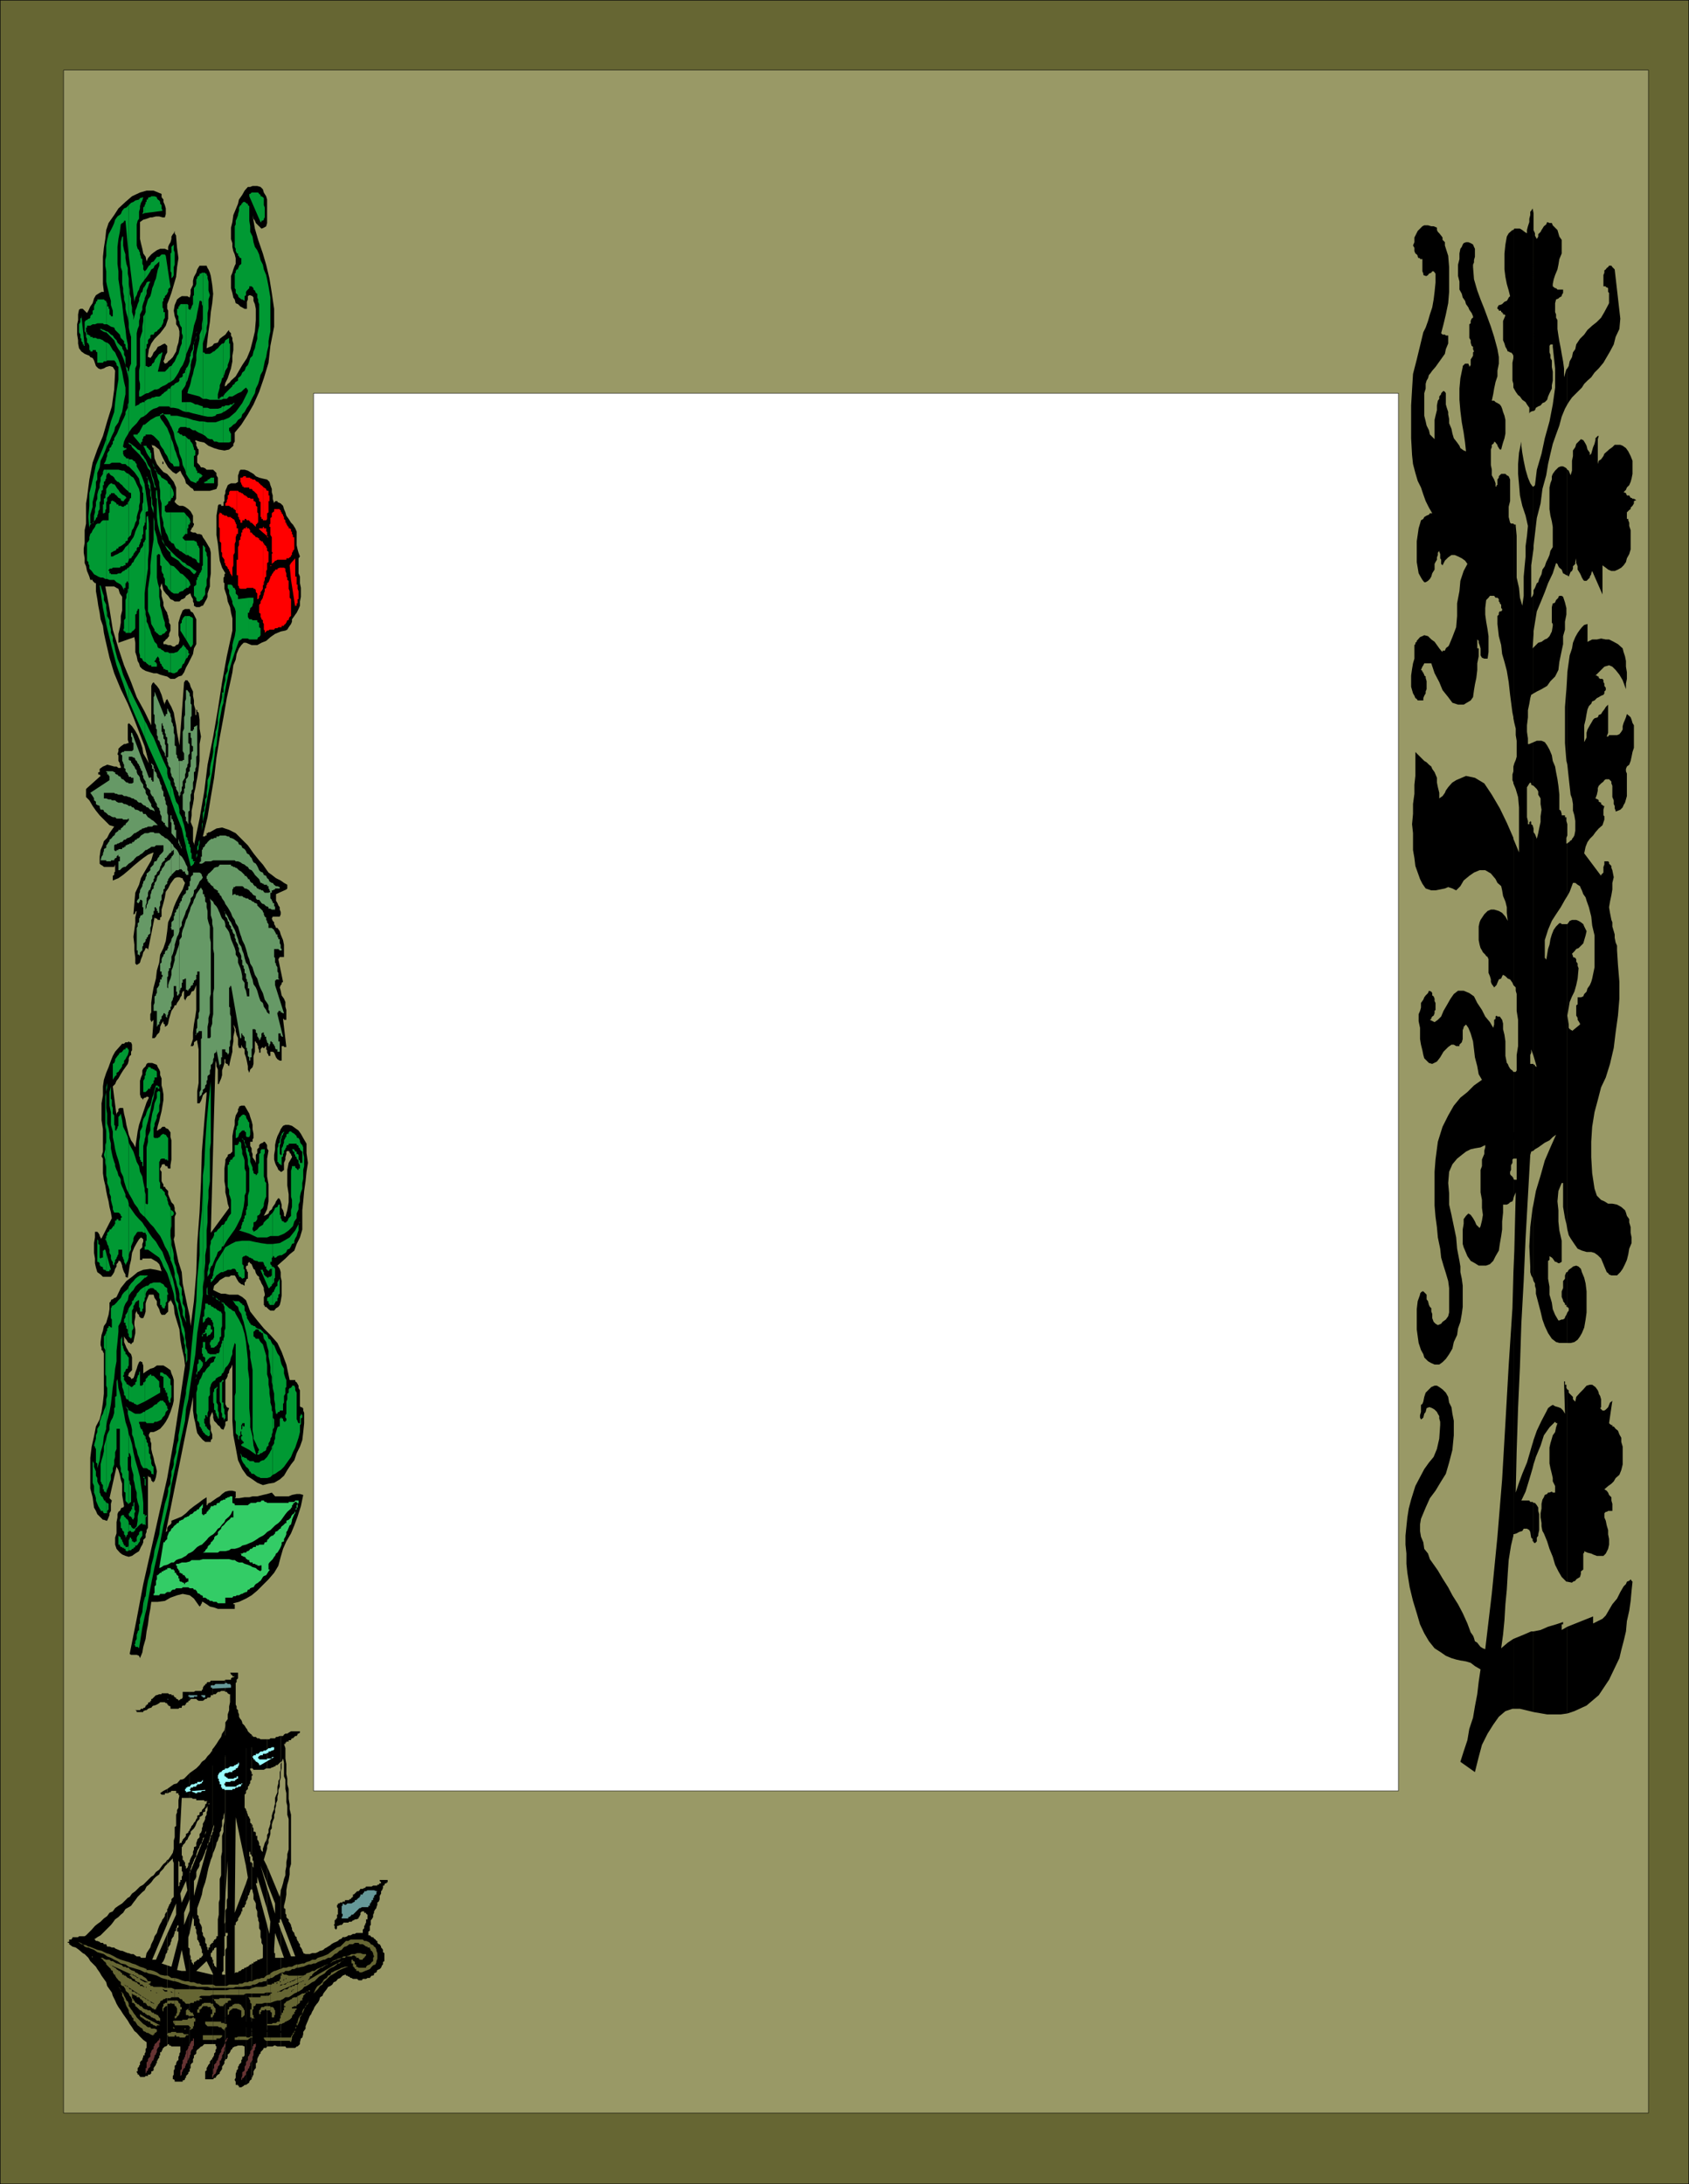 <svg xmlns="http://www.w3.org/2000/svg" width="360.091" height="465.693"><rect width="100%" height="100%" fill="#333333" stroke="none"/><path fill="#663" stroke="#000" stroke-miterlimit="10" stroke-width=".091" d="M.046.045h360v465.602h-360V.046"/><path fill="#996" stroke="#000" stroke-miterlimit="10" stroke-width=".091" d="M13.546 14.944h337.902v435.601H13.546v-435.6"/><path fill="#fff" stroke="#000" stroke-miterlimit="10" stroke-width=".091" d="M66.846 83.846h231.301v298h-231.3v-298"/><path d="m35.647 436.147.2-.3h.199v.3h.3l.2.2h1.902v1.199l-.2.3v.399l-.202.3v.7l-.297.199-.203.5v.3l-.297.2v.703l-.203.297v.902l-.2.301v.7h.2l.203.199v.3h1.5v-23.601l-1-.2 1-4.3v-10.098.2l-.301-2.102.3-.7v-2.699.5h-.3v.5h-.2v.7l-.202.199v-6 .5l.203.3v.899h.5v1-6.297.297h-.301l-.2.203.5-9.8v-3.903h-.3l-.7.8-.702.2-1.399 1v.902h.2l.199-.199h.3l.2-.3h1v.5h.5v.3l.203.2-.203 1v1.597l-.297.5v.5l-.203.5v2.402l-.297.2v2.199l-.203.699v1.703l-.2.899-.5.8-.5.7h-.199v.898l1.2-1.2v.5l.199.5v7.2l-.2.203-.3.297v.5l-.2.203v.2l-.3.3v.2l-.2.3v.2l-.199.199v3.199l1.899-4.399v2.399l-1.899 4.101v3.598l.2-.2v-.5l.5-.698v-.301l.199-.399v-.3l.3-.5.2-.2v-.199l.203-.5v-.3l.297-.2v-.5l.203-.203v-.297l.297-.203v.5l-.297.203v.7h.297v1.699l-1.5 5.8-.899-.3v17.101"/><path d="m35.647 419.046-1.2-.399.4-.5.3-.703.2-.797.3-.402v-3.899l-2.398 5.5h-.801l3.2-7.601v-3.2.5l-.302.301-.199.399v.3l-.3.5-.2.2-.2.5-.3.5-.2.402-.3.797-.2.703-.5.7-.198.698-.5 1-.203.7-.797 1.199-.203 1h-1l-.2-.297h-.699l-.3-.203-.4-.297h-.5l-.5-.203h-.198l-.5-.2-.703-.3h-.297l-.5-.2-.703-.3-.2-.2h-.5l-.5-.198h-.5l-.199-.5h-.5l-.2-.301h-.5l-.198-.2-.5-.199h-.301l-.2-.3h-.202l.703-.5.699-.399.5-.5.7-.703 1-1 .398-.5.5-.7.703-.5.5-.5.5-.398.5-.8.699-.399.5-.3.5-.7.398-.5.5-.703 1-1 .5-.399.403-.8.5-.399.5-.5.5-.699.5-.5.699-.5.2-.5.698-.703.301-.5.5-.5v-.899l-.3.5-.5.399-.4.5-.5.703-.698.5-.5.7-.5.3-.703.7-1 1-.7.398-1 1-.699.5-.5.699-.398.203-.801.797-.402.402-.797.5-.703.5-.5.7-.7.3-.5.7-.699.5-.7.699-.698.5-.5.402-.703.797-.7.703-.5.5-.3.2h-1.2l-.199.199h-1.2v.3h-.198v.2h-.5v.5h-.301v.199h.3v.3l.7.5.7.2.698.5.801.699.399.203.8.797.403.703 1.199 1.2.3.5.5.699.4.699.5.699.5.703.198.797.5.703.5.7.2.699.5 1 .3.699.403.699.5.703.5.797.5.703.5.7.398.699.5.699.5.8.5.399.7.8.699.7.703.5v1.203l-.203.2v.699l-.2.3v.399h-.3v.3l-.2.5v.2l-.3.199-.2.3v.5l-.199.2v.203l-.3.297v.703h-.2v.2l.2.3v.2h.3v.3h.2v.2h1l.199-.2h.5v-.3h.5v-.2h.203v-.5h.199l.3-.203v-.5l.2-.297.3-.402v-.301h.2v-.5l.2-.2v-.198l.3-.301v-.5h.2v-.7h.3v-.199l.2-.3v-.2l.5-.5h.198l.301-.199v-17.101m0-37.602-.8.402-.7.5.3.301h.7v-.3h.5v-.903m0-18h.2v.203l.5.2v.5h1.699l.203-.2h.5v-1.902h-.301v.199h-.2l-.202.203v-.203l-.297-.2h-.203v-.3h-.297v-.2h-.203v-.3h-.5v-.2h-.5l-.2-.198h-.199v2.398m0-2.398h-1.2v.199h-.5l-.5.199h-.198l-.801.8h-.2v.403h-.202v.297h-.297l-.203.203v.297h-.297v.203h-.203v.2l-.2.3h-.3v.2h-.5l-.2.3h-1l-.199-.3.2.3.3.2v.199h1.399v-.2l.5-.199h.203l.297-.3.5-.2h.203l.199-.3.3-.2h.2l.5-.203.5-.297.2-.203h1l.198.203h.301v.297-2.399m3.102 82.801h.199v-.3h.3l.2-.2v-.3h.2v-.399l.5-.5v-.3l.3-.2v-26.203l-.3-.2v-2.199l.3-.898v-4.8l-1.2 3.097v-2.598l1.2-2.902v-5.098l-.3.301.3-.3v-2.802l-.3.2v.5l-.2.5-.3.199v-.5l-.2-.2v-.698h-.2v-.301l-.3-.2v-.699l-.2-.3v-.5 3.898l.2.203v.7l-.2.3v2.899l.9-2 .3 2-1.2 2.601v10.098l.9 4.5h-.9v23.601m.001-49.699v-.3l.199-.2v-.203l.3-.297.2-.203.2-.5.3-.2.2-.5.3-.5v-1l-.3.301v.2l-.5.3v.399l-.2.3-.5.5v.2l-.2.203v1.5m.001-10.801h1.699v-5.3l-1.2 1.199-.5.199v3.902"/><path d="m38.749 363.846.199-.199h.5v-.203h.2v-.297l.3-.203h.2v-.297h.3v-1.902h-1.5v1.199l-.2.3v1.602m1.7 77.801v-.5l.2-.203v-.7l.198-.3.301-.2v-.699l.2-.3v-.5l.3-.2.2-.199v-.5l.199-.3.3-.2.5-.5h.2l.203-.199.297-.3h1.703v-14.801l-3.403-.801 2.2-2.098 1.203 2.399v-3.102l-.301-.297v-.703l.3-.2v-2l-.5.5v.5h-.3v.5h-.2v-.5l-.202-.199v-.5l-.297-.3v-.899l-.203-.3-.297-.399v-.5l-.203-.3v-.903l-.2-.5-.3-.5v-.7l-.2-.198v-.5l-.3-.301v-1.399l.5-1.402.5-1.5.203-1.2.5-1.398.297-1.199.203-1 .199-.902.3-1 .2-.7.3-.699v-5.101.3l-.3.399v.3l-.2.5v.403l-.3.297-3.102 11.3v-3.199l.301-.398.2-.5v-1l.199-.5.3-.402.2-.5v-.5l.3-.5.2-.2.203-.5.297-.699.203-.5v-.199l.297-.5.203-.5v-.5l.199-.203.8-2.7v-17.199.2l-.5.699-.5.5-.5.703-.702.5-.5.7-.7.698-1.398 1v5.301h.398l.301.2h.7v.3h1.699v.2h.703l-.203.199v.3l-.297.2v.3l-.203.399-.297.3-.203.2v.3l-.5.2v.5l-.5.203v.5l-.2.2-.199.5-.3.3-.2.398-.3.301-.2.5-.2.2v1.199l.2-.2v-.5l.7-.699.3-.5.399-1 .5-.5v-.402l.5-.297.203-.203v-.5l.5-.2v-.5l.297-.3.203-.399.199-.3v-.2h.3l-.3.2-.2.3v.899l-.202.5v.5l-.297.5v.402l-.203.5-.297.5v.5l-.203.5v.399l-.2.5-.3.3v.7l-.5.5v.199l-.2.5v.703l-.5.2v.5l-.199.5v.5l-.3.5-.2.398-.2.5v3.101-.699l.2-.203v-.5l.2-.5v-.2l.3-.5v-.199l.2-.3v-.2l.3-.5.2-.199v-.5l.199-.5v-.199l.3-.5.2-.3v-.2l.3-.5.2-.203v-.297l.203-.402v-.301l.297-.2.203-.5v-.5l.297-.5v-.199l.203-.199v-.5l-.5 1.899-.203.5-3.098 7.699v5.5-.5 7.703l.7-3.602v.5l.198.2v1.402h.301v.5l.2.297v.703l.199.5v.898l.3.301v.2l.2.199v.5l.3.3v.2l.2.5v.699h.203v.5l-.203.203-.2.297h-.3v.203l-.2.2h-.3l-.2.3h-.199v.2h-.3v.5h-.2v-.2l-.3-.3v-.5h-.2v-.7l-.2-.5v-1.203 26.203"/><path d="M40.448 362.647v-.203h.2v-.2h1.198l.2.2.3.203h.903l.297-.203.203-.2h.297l.203-.3h.5l.199-.2v-.3h.3v-3.098h-.3l-.2.301h-.5l-.202.2v.198h-.297v.301h-.203l-.297.5v.399h-.203v.3h-1.399l-.3.2h-.9v1.902m4.802 80.699h.199l.2-.3h.3l.2-.399.3-.3.398-.2v-.3l.301-.403.2-.297v-.5l.3-.402.2-.301v-.5l.199-.2v-18.199h-.7v-.5l.301-.3v-3.098l.2-.203v-4.297.2h.199v-4.102 1l-.2.5v.402-.402l.2-5.801v-37 .5l-.2 1-.5.703-.199.7-.5.699-.5.8-.5.7-.398.5v17.199l.398-1.2v.5l-.2.5v.5l-.198.2v5.101l.199-.8.2-.399.3-.8.2-.7v-.203l.3-.5.2-.7.198-.3v-.7l.301-.5v-.398l.2-.5v-1.199l.3-.5v-.5l.2-.703v-1.7 3.602l-.2 1v1.2l-.3.898v3.402l-.2 1v4l-.3.801v4.297l-.2.703v2.598l-.2 1v3.601h-.3v.5h-.2v.2h-.3v.3h-.2v.399h-.198v1.699h.199v-.2h.2v-.3l.3-.2h.2v4.602-.3l-.5-.5v-.399h-.2v-.8h-.2v2.699l.2.5h-.2v14.8h.7v.301l.2.2v.5l-.2.199v.5l-.3.3v.399l-.2.3v.2h-.2v4.601"/><path d="M45.249 438.745v.3l-.301.2v.199h-.2v.5l-.3.3-.2.403-.202.297v.5l-.297.203v1.7h1.5v-4.602m0-77.301h.199v-.2h.5l.5-.5h.398l.301-.199h.7l.199.2v-2.598l-.2.2H45.25v3.097"/><path d="M48.046 439.046h.3l.2-.5v-.5l.3-.2.2-.3.203-.5.297-.2v-.199l.5-.3h.203l.5-.2h.898l.5.2v1.898l-.2.3h-.3v.5l-.2.2v.5l-.5.5v.199l-.198.203v.5l-.301.297v.203l-.2.5v.899l-.202.3v.2l.203.3v.7h.5v.199h.199v.3h.5l.5-.3.2-.2h.3v-25h-.3l-.2.301h-.3l-.4.399h-.3l-.2.3h-.5l-.202.2v1-11.301h.203v-.5l.5-.5v-.399l.199-.3.3-.5.2-.399v-.3h.2v-.7l.3-.199h.2v-.3l.3-.5v-4.301l-2.402 6.3.203-20.402 2.199 10.5v-12.2l-.3-.3v-2.797l.3-.3v-13.903l-.3-.5-.5-.5v-.2l-.2-.5-.2-.198-.3-.5v-.5l-.2-.5v-.399l-.3-.3v-.5l-.2-.403v-4.598l.2-.199v-.5l.3-.3v-1.2h-1.902.2l.203.297v.203h.297v.297h.5l-.297.203h-.203l-.297.2v.3h-1.203v2.598h.3l.2.3.3.2h.2v1.699l-.2.902v.801l-.3.899v1l-.5.699v37.199l.5-7.7v7.903l-.2.5v1.7l-.3.5v5.3-.5h.5v.5l-.2.2v2.398l-.3.5v23.3"/><path d="m52.448 444.546.398-.301.301-.2v-.199l.2-.3.3-.2v-24.699.2h-.3l-.5.5h-.2l-.2.198v25m.001-39.101.2-.297.198-.5v-.402l.301-.301v-.2l.2-.5v-.198l.3-.301v-.2.2-5.7h-.3v-1.199h-.2v-1h.2v.5l.3.2v.3-7l-.3-.199v-.8l-.2-.2v-.203l-.3-.297v-.203l-.2-.5v-.2l-.2-.3v12l.4 2.402-.4 1.2v3.898m.001-23.297v-.3l.2-.2.198-.203v-.5l.301-.297v-.203l.2-.2v-.5l.3-.3v-1.598l-.3-.5v-.3h.3v-7.2l-.3-.199-.2-.203-.3-.297-.2-.5-.2-.203v13.703"/><path d="m53.647 443.046.2-.2v-.199l.199-.3v-.7l.3-.5.2-.203v-1l.3-.2v-.699l.2-.5.203-.3v-.2l.297-.199v-.3l.5-.5.203-.399h.5l.199-.3v-25.903l-2.402-8.899h.3v-1.398l2.102 6.898v-4.5l-1.402-4.8 1.402 3.8v-3.601l-.7-1.399.2-.699.3-1 .2-.699v-2.703.3l-.2.7-.3.5-.2.703-.202.5v.7l-.297-.2-.203-.5v-.5l-.297-.203v-.5l-.203-.5-.2-.2v-.8h-.3v-.7l-.2-.199h-.3v-.699l-.2-.3v-.5h-.199v6.8h.2v.899h.199v1.902l.3.297-.3-.297v-.402l-.2-.301v-.7h-.199v5.5l.2.301v.2l.199.699v1l.3.5.2.402v1l.3.7v1l.2.5v.398l.203.5v1.203l.297.5v1.398l.203.5v.7l.297.5v2.699l-.297.203h-.203l-.297.2h-.403v.3h-.3l-.2.2h-.3v.3h-.399v24.398m0-64.3.2-.2v-.3h-.2v.5m0-1.699h.2l.199.3h2.203l.5-.3h.199v-6.2h-1.402l-.297-.199h-.403l-.3-.3h-.5l-.2-.2-.199-.3v7.198"/><path d="M56.948 436.346h1.2l.3-.199h.2l.5.2h.698v-18.903h-1.199v-1h-.2v-1l.2-3.297 1.2 3.297v-4l-.5-1.5h.3v-.7h.2v-.5.301-6 .2l-.2 1.199-2.7-6.5v3.601l1.7 4.301v2.2l-1.7-5.5v4.5l.7 2.699-.2 2.601-.5-1.902v25.902m.001-42.5v-.199l.3-.703v-.7l.2-.5.2-.699v-.8l.3-.399v-.8l.2-.7.3-.699v-.703l.2-.5v-.7l.198-.699v-.5l.301-.699v-.8l.2-.7v-.699l.3-.703v-1.2l.2-.699v-2.699 1l-.2.5v1.399l-.3.5v.5l-.2.699v1.203l-.3.7-.2.5v1.198l-.2.7v.5l-.3.699-.2.703v.5l-.3.7v.5l-.2.698-.198.5v.7l-.301.5v2.601m0-16.8h.7l.3-.2h.2l.3-.199h.2l.198-.3h.301l.7-.7v-5.5h-.2l-.5.2h-.3l-.2.3h-1l-.2.2h-.5v6.198"/><path d="M59.846 436.346h1l.2.301h1.902l.3-.3h.2l.5-.5v-.403l.2-.797.3-.203.2-.7v-.5l.5-.699v-.5l.198-.5.301-.699.399-1 .3-.402.2-.5.3-.5.2-.5.5-.7.203-.199.297-.5.203-.699.5-.3.199-.5.3-.399.4-.5.3-.5.5-.203.398-.297.301-.5.5-.203.399-.5.5-.2.5-.5.5-.199h.203v.2h.297l.203.199h.199l.3.3h.2l.3.2h.9l.3.3h.7l.198-.3h.7l.3-.2h.5l.2-.3.203-.2h.297l.203-.199v-.3l.5-.2.199-.5.5-.199.3-.3.2-.5.2-.2v-.5l.3-.199v-1.703l-.3-.2v-.5l-.2-.3-.2-.2v-.199l-.3-.5h-.2l-.3-.3v-.399h-.2l-.202-.3-.297-.2-.203-.3h-.297l-.203-.2-.2-.199h-.3v-.8l.3-.2v-1l.2-.203v-1l.203-.2.297-.5v-.5l.203-.398v-.3l.297-.5.203-.2v-.199l.199-.5v-.5l.3-.203.2-.5v-.7l.3-.5v-.5l.2-.199.2-.5v-.5h.3v-.199l.2-.3h.3v-.2h.2v-.5h-1.7v.2l.3.3v.2h-.3l-.2.3h-.3v.2h-.902l-.297.199h-1.203l-.2.3h-.199l-.3.2h-.5l-.2.3-.2.2h-.3l-.7.699h-.198v.5l-.301.203-.2.297h-.3v.203h-.902v.297h-.5v.203h-.5l-.2.2h-.3v.3h-.2v.5l.2.2v1.398h-.2v.8h-.199v.2l-.3.199v.8l-.2.2.2.203v.5l.3.297.2-.297v-.5h.199l.5-.203h.3l.2-.2.203-.3h1l.199-.2h.5l.3-.3h.2l.2-.2h.3l.5-.199v-.3h.2v-.2l.198-.3v-.399l.301-.3h.5v.3h.399v.2l.3.199v1h-.3v.699l-.2.3v.2l-.199.203v.5l-.3.297v.703h-1.4l-.3.2h-.398l-.5.3h-.5l-.203.2-.5.198h-.5l-.2.301-.5.2-.3.3-.399.2-.5.199-.5.3-.2.2-.5.3-.3.2-.398.199-.301.3-.5.2h-.2l-.5.3-.5.2h-.702l-.5.203h-.899l-.5-.203v-.2l-.2-.3v-.2l-.3-.5-.2-.199v-.5l-.3-.3v-.2l-.2-.199-.198-.5v-.3l-.301-.2-.2-.5v-.199l-.3-.3-.2-.403v-.297l-.202-.5v-.203l-.297-.5-.203-.2v-.5l-.297-.199-.203-.3v-.5l-.2-.2v-1l-.3-.199v-.5l.3-1.199.2-1.203v-.899l.203-1.199.297-1 .203-1.199v-1.203l.297-1v-10.5l-.297-1.2v-1l-.203-1.199v-2.101l-.297-1v-1.2l-.203-1v-2.097l-.2-1.203v-2.2l-.3-.898h.3v-.3h.2v-.2h.5v-.3h.5v-.2l.203-.199h.199l.5-.5h.3l.2-.3v-.2h.2l.3-.203v-.297h.2-2.102l-.5.297-.297.203h-.403l-.3.2-.2.3h-.5v5.5h.2l-.2.5v2.398-.699l.2-.8v-1.399l.3-.703.2.902v2.899l.3.699v2l.2.902v1.899l.203.8v1.899l.297.902v6.5l-.297 1v.7l-.203 1v.898l-.2 1v.902l-.3.801-.2.898-.3 1-.2.5v6l3.102 8.102h-.902l-2.2-5.703v4l.7 2h-.7v18.902m-8.898-62.902.3-.2h.4v-.199h.3l.2-.3h.698v-.2h1l.2-.3.3-.2h.5v-.199h.403l-.203-.3-.7-.7-.3-.199h-.2v-.3h-.199l-.3-.2-.2-.3v-.2h-.3v-.203l-.2-.297h-.2l-.3-.203-.2-.297-.3-.203-.2-.2v-.3h-.198l-.301-.5-.2-.2v-.199l-.5-.5v3.102l.2.2v1.5l.3.198v1.2l.2.3v.399m-8.902 4.602h.3l.2-.2h.5l.203-.3.297-.2h.5l.203-.3h.199l.3-.2.2-.199.5-.3h.2l.5-.2.3-.3h.2l.198-.2.301-.203.2-.297.3-.203h.2l.199-.5v-.2l.5-.5v-.3l.3-.2v-4.3l-6.8 9.101m-19.2 41.801h-.199v-.3h-.2l-.3-.2.3.2h.2v.3h.2"/><path fill="#633" d="m31.046 442.147.203-.3v-.2l.297-.203v-.297l.5-.5v-.402l.203-.301.199-.5.3-.2v-.198l.2-.5v-.301l.3-.2v-.199l.2-.3v-.5l.2-.399.3-.3v-.7l.2-.203v-1 .203h-.2v.297l-.3.203-.2.297-.2.203-.3.2v.3l-.2.2v.5l-.3.199-.2.3v.2l-.202.3v.7l-.297.199-.203.3v.399l-.297.3v1.2h-.203v1.203m14.203.899.199-.2v-.199l.2-.3.3-.2.2-.5v-.203l.3-.5v-.297l.2-.203.198-.2v-.8l.301-.2v-.199l.2-.3v-.5l.3-.399v-.3l.2-.2v-.699l.199-.3v-.903l.3-.297v-.203l.2-.297v-.203l-.2.203-.3.5v.5l-.2.2-.199.5-.3.3v.2l-.2.198v.5l-.3.301v.2l-.2.199v.3l-.2.5v.2l-.3.199v.3l-.5.5v.7l-.2.203v1l-.198.2v.699m6.199.5.2-.2v-.3h.3l.2-.399.3-.3v-.5l.2-.2.198-.203v-.297l.301-.203v-.297l.2-.203v-.5l.3-.5.2-.2v-.699l.199-.3v-.899l.3-.3v-.399l.2-.3v-.903.203l-.2.2h-.3v.3l-.2.2v.5l-.5.5v.5l-.199.199v.199l-.3.3v.7l-.2.199-.2.3v.5l-.3.403v.797l-.2.203-.3.2v.8l-.2.399v.5m-11.499-3.602v-.5l.2-.2v-.199l.3-.5v-.3l.2-.2v-.5l.198-.5.301-.199v-.5l.2-.199v-1.902.402h-.2v.5h-.3l-.2.297v.203l-.2.2v.3l-.3.2v.3l-.2.398v2.899"/><path fill="#633" d="m39.948 437.046-.3.3v.5l-.2.399v.3l-.2.2v.3l-.3.2v.699l-.2.3v.903l-.3.297v1.203l.3-.3v-.5l.2-.2v-.203l.3-.5h.2v-.297l.2-.402v-.301h.3v-2.899"/><path fill="#fff" d="M43.249 432.745v.3h.5v.2-.2h-.5v-.3"/><path d="M60.846 430.647h.2v-.3h.5-.7l-.3.3h.3m-27.898-.5v-.3h-.2v-.2h-.5v-.203h-.202v-.297h-.5l-.297-.203v-.297h-.203l-.5-.203h-.2v-.2l-.5-.3h-.199v-.2h-.3l-.2-.3-.3-.2h-.2.2v.5h.3v.2h.2l.5.5h.199l.3.203h.2l.3.297h.2v.203h.5v.297h.703v.203h.199l.3.2.2.3m27.398-.5h1.2v-.203h.5v-.297h-.5v.297h-.7v.203h-.5m1.2-2.601h.5v-.301h.203v-.2h.699v-.3h.5v-.2h.2l.3-.199h.5v-.3h.2-.2v.3h-.8v.2h-.2l-.2.199h-.3l-.2.3h-.5v.2h-.202v.3h-.5m-28.598-.8-7.2-4.801 7.2 4.8"/><path fill="#663" d="m18.846 415.245.403.199.797.3.703.5.699.2.7.203.698.5.801.297.7.402.699.301.703.5 1 .2.699.5.7.198 1 .301.698.2 1 .5h.403v-.7l-.703-.3-.7-.2-1-.5-.699-.199-.7-.3-.698-.2-1-.3-.903-.403-.5-.297-1-.5-.699-.203-1-.5-.898-.2-.703-.3-1-.399h-.2v.2m0-.199-.5-.301-1-.2-.699-.5.5.2.5.3.399.5.5.2h.3v-.2m12.403 18.399h.297l.5.3.402.2h.3v-.2h.2v-.3h.3v-.2h.2v-.5l-.5-.199h-.7l-.202-.3h-.5l-.297-.2v1.399m0-1.398-.203-.2-.5-.3-1.399-1.399-.3-.5-.2-.203-.2-.297-.3-.5-.2-.203-.3-.5-.2-.2v-.5l-.198-.5-.301-.199-.2-.5-.3-.5-.2-.5-.202-.199-.297-.199v-.5l-.5-.5-.203-.5.203.5.297.2.203.5v.3l.297.398v.5l.203.301.199.399v.3l.3.5v.2l.2.5.3.5.2.402v.297l.2.5.3.203.2.5.3.2v.5l.398.198.301.5.2.301.3.2.2.199.5.3.199.5.5.2.203.199v-1.399m0-1.199h.297v.2h.5v.3l.203.2h.199l.3.3h.2l.3.2h.2v-.2h.7l-2.9-1.5v.5"/><path fill="#663" d="m31.249 430.346-1.403-.902v.402l.2.301h.3v.2h.2l.3.3h.2v.2h.203v-.5m0-.903v.203h.297l.5.2.203.3h.199l.3.2h.2l.5.5h.5l.2.199v-.7l-.2-.199-.3-.5h-.2l-.2-.203h-.3l-.2-.297h-.3l-.2-.203-.202-.297h-.5l-.297-.203v1m0-1h-.203l-.5-.2-.2-.3-.3-.2h-.2l-.199-.3-.5-.2v-.199h-.3l-.2-.5h-.2v-.3l-.3-.2v-1l.3.301h.2l.2.2h.3v.3h.5l.2.2v.199h.199l.5.5v.3h.5v.2h.203v.199-1.2h-.203l-.2-.199-.3-.199h-.2v-.3h-.5v-.2h-.199l-.3-.3h-.2l-.3-.2-.2-.199h-.5v-.3l-.2-.2h-.3l-.2-.3v-.2h-.198l-.301-.203h-.2l-.3-.297.5.297h.3v.203l4 2.598v-4.301l-.202-.2-.5-.3-.2-.2-.5-.199h-.199l-.3-.3-.5-.2-.2-.3h-.2l-.5-.2-.3-.199-.2-.3h-.5l-.198-.2h-.5l-.203-.3-1-.399h-.2l-.5-.3-.3-.2h-.399l-.3-.3h-.7l-.5-.2-.2-.203h-.5l.5.402.2.301.3.2.2.3v.2l1 1v.198l.399.2v.3l.3.5h.2v.2l.3.5.2.199.203.3.297.2.203.203v.5l.297.297h.203l.199.203.3.5v.2l.2.3.3.2.2.198.2.5.3.301v.2l.2.199v.8h.3l.398.399v.3l.301.2.5.5.2.203h.199l.3.297.2.203h.3l.2.297h.203v-1m0-1 .297.3h.5v.2h.203l.199.3h.3v.2h.5v-.2l.2-.3v-.2h.2v-.3l.3-.2v-.199h.2v-.3l.3-.2h.2l.198-.3h.301l.2-.2h1l.199-.199h.703v-1.699l-.703-.3h-1.399l-.7-.2H32.75l-.301-.203h-.402v-.297h-.5.203v-.203h.297v-.297h.203l-.203-.203h-.5l-.297-.5v4.3l1.699 1h-.2l-.3-.199h-.2l-.202-.3-.297-.2h-.203l-.297-.3v1.199m-.001-6.898.297.199 1.203.3.699.2 1 .5.7.199 1.198.3.7.2h.203v-.7h-.703l-.7-.5h-.699l-1-.198-.7-.5-.698-.301-.703-.2h-.797v.5m6 13.7v-.301h.297v.3h.703v.2h1.199v-.2h.2v-.3h.5v-.2h-.9l-.3-.3h-1.402v-.2h-.297v1m0-.999h-.703l-.2.199h-.5l-.199.3v.2h.2v.3h1.402v-1m0-.698-.203-.301h-.5.3l.2.3h.203m0-.999v.3h2.898l.3.2v.199h.2v.3h-.5.3v.2h.4v-.2h.3v-.5h.2v-1h.3v-.699h-.3v-.5.301h-.2l-.3.2h-.7l-.2.3h-1l-.198.2h-1.5v.698"/><path fill="#663" d="M37.249 430.846h-.203l-.2.2.2.3v.2h.203v-.7m0-3.402v.3h.297v.2l.203.3v.903l-.203.297v.402h-.297v.5h.297v-.199h.203v-.3h.297v-.2l.203-.203v-.297l.199-.203v-.5h.3v-.5h-.3v-.7h-.2v-.199h-.202v-.3l-.297-.2h-.5v.899"/><path fill="#663" d="M37.249 426.546h-1.403l-.199.199v.3h-.5v.2h-.3v.5l-.2.199v.703l.2.297v-.7l.5-.5h.3v-.5h.7v-.198h.199v.199h.5l.203.199v-.898m0-.7h.797l.203.2.199.199h.3l.2.3v.2h.3l.2.3.2.2h.8l.2-.2h.698v-.3h.5v-.2h.7v-.3h.5v-.2h-.2l-.3-.199h-.7.5l.5-.3h1.903l.5-.2h.199v-1h-1.7l-.902-.199H37.25v1.7m-.001-3.403.797.203.703.297.898.203 1 .297h.7l.699.203h2.203l.699.2h.5v-.7h-2.402l-.5-.203h-.5l-.7-.297h-.699l-.5-.203h-.7l-.698-.2-.703-.3-.797-.2v.7m8.199 12.5h.7v-.297h.698l.301-.203.2-.2v-.3h-1.9v1"/><path fill="#663" d="M45.448 433.944h-2.2v1h2.2v-1m0-1.898h1l.2.199h.5l.198.3.301.2.2.3v-.5h.199v-.3h.3v-.7h-.5v-.199h-.699v-.3h-1.7v1"/><path fill="#663" d="M45.448 431.046h-1.7v.5l.298.3.203.2h1.199v-1m0-1.2v-.199h.2v-.5h.3v-.902l-.3-.301v-.2h-.2v-.5 2.602m0-2.601h-.5v-.2h-1.402l-.297.2h-.203v.199l-.2.3h-.3v.2h-.2v.5h-.3v.703h.5v-.703h.3v-.2h.2v-.3h.203v-.2h1v.2h.699v.5h.3v1h-.3v.703h-.2.5l.2-.3v-2.602m0-1h.2v.3l.3.2v.3h.2v.2h.3v.199h.2l.198.3h.801v-.3h.2v-.2h.199v-.199h.5v-.3l.3-.2h.403v-.3h.297-.297l-.203-.2h-2.2l-.199.2h-1l-.2-.2v.2m.001-.899h5.5v-1.199h-1.902l-.7.2h-2.898v1m0-1.501h4.3l.5-.199h.7v-.703l-.2.203h-1.902l-.5.297h-2.398l-.5-.297v.7m5.5 11.097h1.898l.301-.297h.2v-.203h.5v-.2h-.5l-.2.2h-.5l-.2-.2h-1.5v.7"/><path fill="#663" d="M50.948 434.245h-.2l-.3.199h-.402v.5h.902v-.7m0-5.8.3.203h.2v1.5h.2l.5-.5v-1l-.2-.203v-.2l-.3-.3v-.2h-.2v-.3h-.2l-.3-.2v1.2m0-1.199h-.902l-.297.199h-.203v.3h-.297l-.203.2h-.2v.5h-.3v1.203l.3-.203v-.5l.2-.297h.203v-.203h.297v-.2h.902l.3.2h.2v-1.2m0-1.898h1l.5-.3h3.8l.5-.2h.9v-1.699h-.7v.297h.7-.9l-.702.203h-1.5l-.7.2-.699.3h-2.2v1.2m.001-1.7h.7l.8-.203h.898l.5-.297h.5l.5-.203.403-.297h.5l.5-.203h.5l.199-.5h.5l.2-.2v-1l-.2.301h-.2l-.5.2-.5.5h-.5l-.5.199h-.402l-.8.3-.2.2h-.699l-.3.203h-.7l-.5.297h-.7v.703m6.7 11.5h4.102l.297.297.203-.797v-.402l.5-.801.199-.398v-.5.5h-.2v.398h-.3v.3l-.2.2-.202.3v.2h-4.399v.703"/><path fill="#663" d="M57.647 434.444H56.25v.203l.199.297.3.203h.9v-.703m-.002-2.598h1.7l.3-.3h.399l.3-.2h.2l.3-.3h.2l.203-.2h.297v-.199h.203l.297-.3.203-.2v-.3l.199-.2v-.203h.3v-.5h.2v-.297l.3-.203v-.2h-1v-.3h-.202.402l.3-.2h.5v-.3h.2v-1.899l-.2.301h-.5l-.5.2v.199h-.202l-.5.3-.5.2-.2.3-.3.2v.5h.3v.199h-.3v.703h-.2v.5h-.3v.5h-.2v.7h-.199v.699h-.5l-.3.3h-.7l-.2.2h-.3v.3m0-.3h-.7v.3h.7v-.3m0-2.602.3.203v1h.5v-.5h.2v-1l-.2-.203v-.2l-.3-.3h-.5v1"/><path fill="#663" d="M57.647 427.944v-.2h-1.2l-.198.2h-.5l-.203.3v.2l-.297.203v1.2-.403h.297v-.5h.203v-.297h.699v-.203h.3v.203h.9v.297-1m-.001-.898.8-.301.7-.2h.5l.7-.3.5-.399h.699l.5-.3.703-.5.5-.2.199-.199v-.8h-.2l-.3.3h-.2l-.3.2h-.2v.3h-.5l-.202.2h-.5l-.2.199h-.3l-.5.3.5-.3h.3l.2-.2h.5l.203-.199h.297l.203-.3.5-.2h.199l.3-.3h.2v-2.602h-1.902l-.5-.2h-.5l-.5-.5v.7h-.2v.699h-.199v.3l-.3.2h-.2l-.3.203h-.4v.297h-.5v.203h-.3v1.7h.8-.5v.199h-.3v2"/><path fill="#663" d="M57.647 425.046v.3h-.2l-.198.2h-1.703v.3h-2.899.2l.3.2v.199l.2.3v.5l.3.2v1.199h-.3v1.703h.3v.2h.7l-.301-.2v-.5h-.2v-1.203h.2v-.7h.3l.2-.3v-.2h1.203l.699-.198h1.2v-2m-.001-3.301h.3l.5-.301.2-.2.5-.199.5-.3.399-.2h.5l.3-.3h.7l.5-.2.203-.199h.5l.5-.3h.199v-.7h-.2l-.5.2-.5.3h-.702l-.5.2h-.7l-.5.3h-.199l-1 .399h-.2l-.5.3-.3.2v1m5.801 10.101.2-.5.3-.699v-.5l.5-.703.398-1 .301-.7.5-.5.2-.699.199-.5.5-.5.3-.5.403-.398.5-.5.5-.703.5-.297.199-.5.5-.402 1-1 .398-.2.801-.5.399-.3.8-.399.7-.3.703-.2h-.703l-.5.2h-.2l-.5.3-1 .399-.5.3h-.199l-.2.5-.5.2-.3.5-.398.199-.301.3-.2.403-.5.5-.5.297-.202.203-.297.5-.203.5-.2.398-.3.5-.5.5-.399 1-.3.399-.2.5-.5.5-.2.5v.5l-.5.402-.3.5-.2.7v.8"/><path fill="#663" d="M63.448 431.346h-.2v.7-.2h.2v-.5m0-3.902.2-.2.3-.199v-.3l.2-.2h.3v-.5l.2-.199v-.3l.5-.5v-.2l-.302.2h-.398l-.5.3-.3.2h-.2v1.898m0-2.797h.2l.8-.5.398-.5.5-.203.5-.297.7-.5.5-.203 1-1 .703-.399.5-.3.398-.5.5-.399.5-.3.5-.2.7-.5v-.199l-6.2 3.598.2-.301.199-.2v-.3l.5-.2v-.198l.5-.5.5-.301.203-.2.297-.199.402-.3h.3l.2-.2.5-.3.2-.2h.3l.5-.199-.5.2-.7.198-.5.301-.5.2-.702.3-.5.399h-.5l-.5.3-.7.2-.199.3-.7.2h-1v2.601-.199h.5v-.203h.5v-.297h.4l.3-.203.2-.297h.5l.199-.203h.3l.5-.5h.2l.203-.2-.203.2h-.2l-.5.5h-.3l-.2.203h-.5l-.199.297v.203h-.7v.297h-.5v.203h-.5v1"/><path fill="#663" d="M63.448 419.546h.2l.8-.2h.2l.698-.3.5-.2h.5l.5-.199h.403l.5-.3.5-.2.699-.3h.3l.7-.403h.5l.398-.297.5-.5.5-.203.5-.5.5-.2.403-.5.297-.199h.203l.5-.3.199-.2h.8l.4-.3h.8l.2.3h.698l.301.2.399.3h.3v.2h.5v.199l.2.3v.2h.203l.297.5v.203l.203.5-.203.297v.703l-.297.2-.203.3-.2.2-.5.199-.3.3v.2h-1.598l-.3-.2h-.2v-.5h-.3v-.5l-.2-.199h-.2v-.3h-.3v.8h.3v.7h.2v.199h.2v.3h.3v.399h.5l.2.3h.5l.698-.3 1-.399.403-.5.297-.3.5-.2.203-.5v-.199l.199-.5v-1.203l-.2-.5v-.2l-.202-.5-.297-.199-.203-.3-.5-.2-.2-.3-.3-.2-.5-.199h-.399l-.3-.3h-2.598l-.5.3h-.5l-.703.7-.5.5-.7.199-1.398 1-.5.402-.7.297-.5.203-1 .297-.5.402h-.702l-.5.301-.7.2-.5.3h-.398l-.8.2h-.2v.698m-.5 13.001.3-.301h-.3zm0 0"/><path fill="#663" d="m71.846 418.647 1.7-.8-.7.3-.5.5h-.5m-1.398 0 .398-.3h-.199zm0 0"/><path fill="#663" d="m70.846 418.346.301-.199h.2l.5-.3h.199l.5-.2.3-.203h.7l.203-.297h1.199l.3-.203h.4v.203h.3v.297h.5v.203h.2v.2h.698v-.2l.301-.203.2-.297.199-.203v-.297h-.7l-.5-.203h-.699l-.5.203h-.7l-.5.297-.698.203h-.5l-.403.297-.8.203-.399.2-.8.3v.2m-29.501 11.499v-.199l-.199-.203v-.297h-.5v-.203h-.2v-.297h-.3v-.402l-.2.199-.3.203v1h.5v.2h1.2m-1.2 2.699h-2.601 1.703l.199.199.2-.2h.5m24.999-7.699h.2l.3-.199h.399v-.3h-.2v.3h-.5v.2h-.199m.899-.501.3-.199-.3.2m-47-7.7.203.297zm.203.297v.203h.297l.203.297v-.297h-.5v-.203"/><path d="M38.448 425.046h3.2-3.4l-.202-.2h-1.5l-.2-.199h-.699v-.3h-.5l-.3-.2h-.4l-.3-.3.3.3h.2l.5.5h1.399l.3.2h1.2v.198h.402m8.398 5.301h1.2v-.199h-.2v-.5l-.199-.203-.3-.297v-.5h-.2v-.203h-.3v1.902m5.601 2.899h.398-.398v-.2.2m0-.199h-1.7v.199h-.5 2.2v-.2m0-.8 1.598.3v.2h-.2v.3h-.5v.2h.301l.2-.2h.699v-.5l.3-.3v-.399l.2-.3v-.5h-.2l-.3.3h-.5v-.3h-1.598v1.199m0-1.199h-.3v.3h-.5l-.2.2h-.2l-.3.3v.399h-.2 1.7v-1.2m7.898 2.399h.7l.203-.2h.297v-.199h.203l.297-.3-.297-.2h-.703l-.2-.3h-.5.2v.3h-.2v.899m0-.898v.199l-.3.3h-1.598v-.3h-.8l-.2-.2h-.2v.2h-.3v.3h-.2v.2h1.7l.2.199h1.698v-.898m0-8.2h.2v-.199h.703l.297-.3.203-.2h.5v-.203h.5l.199-.297h.5l.2-.203v-.297h.5l.3-.203h.2l.198-.2-4.5 1.903v.2m0-.2-1 .5h.7l.3-.3v-.2m-1 .5h-.199v.2l.2-.2m-25.899.399v-.2h-.5l-.2-.199h-.5l-.202-.3v-.2h-.5l-.297-.3v-.2h-.403l-.3-.203-.2-.297h-.5v-.203l-.199-.297h-.3l-.2-.203h-.3v-.2l-.2-.3h-.2l-.3-.2-.2-.3-.3-.2h-.2.2v-.199h.8l.2.2h.2l.3.199v.3h.5l.2.2.199.3h.3v.2h.2l.3.203h.7l-8.2-3.8.301.198h.2l.199.301h.3v.2h.2l.5.5h.203v.199h.297l.203.3.297.2v.3h.402v.2h.3l.5.5h.2l.2.199h.3l.2.3.3.2h.2l.198.203h.301l.2.297.3.203h.2v.297h.5l.199.203h.5l.203.2.297.3h.5v.2h.203v.3h.5l.199.2h.3l.2.199m26.199-1.602 5.2-2.2h-.2l-.2.2-.5.3h-.3l-.2.2h-.5v.3h-.198l-.301.2h-.402v.203h-.797l-.203.297-.2.203h-1l-.199.297m-1.199-.297h.2v-.203h.198l.301-.297h.5v-.203h.399l.3-.2.2-.3h.3l.2-.2h.5-.5v.2h-.5v.3h-.2l-.3.2h-.2v.203h-.699v.297h-.5v.203h-.2"/><path fill="#699" d="M72.846 409.046h1.403v-.301h.199l.3-.2.2-.3h.3l1.4-1.399h.198l.301-.199h1.399v-.3h.3v-.5h.2v-.2l.203-.203v-.297h.297v-.5h.203v-.402l.297-.301h.203v-.5l.199-.2h-.2l-.5-.198h-1.402l-.3.199h-.399v.199l-.3.3v.2h-.5v.3l-.2.2v.203h-.2l-.3.297-.2.203h-.3v.297l-.398.203-.301.2h-.902l-.297.3h-.203l-.5-.3v.5h-.2v1.699h.2v.5l-.2.199v.3m-29.097-47.101v-.5h-3.801.2v.3h.3v.2h.898v-.2h.7v-.3h.8l.2.3h.203v.2h.5m1.5-1.898 4-.2v-.5l-.203-.3h-.5l-.2-.2h-.3l-.2.2h-1.898l-.3.3h-.7v.5h.3v.2m-10.101 1.898v.3h.5-.5v-.3m.5.301.2.199v-.2zm0 0"/><path fill="#fff" d="m54.846 396.546-2.699-10.301 2.7 10.3"/><path fill="#9ff" d="m55.546 376.346 2.902-1.699h-.5v.297h-1v.203h-1.7v-.203h-.202v-.297l.203-.203.297-.2h.5v-.3h.703l.199-.2h.3v-.3h.4l.3-.2h.2l.3-.199v-.5l.2-.3-.2.3h-.5l-.3.2h-.4l-.3.3h-.2v.2h-.5l-.202.199h-.5l-.297.3-.203.2h-.5v.3h-.5v.2h-.2v.203l.2.297v.203h.3v.297h.2v.203h.3v.2h.2l.203.3v.2h.297m-7.5 5.3h1.5v-.203h.5l.203-.297h.5v-.203h.5l.199-.297v-.203h.2v-.2h.3-.5v.2h-.5l-.2.203h-.3v.297h-2.402v-.297h-.2v-.402h.2v-.301h1l.203-.2h.797l.203-.3h.199v-.2h.3v-.5h-.3v.302h-.402l-.297.199h-1.203v-.2h-.2l-.3-.3h-.2v-.5l.2-.2h.5l.3-.199h.7v-.3h.203l.297-.2h.203v-.3h.199l.3-.2v-.199l.2-.3v-.5h-.2v.3h-.3l-.2.2h-.202l-.297.3h-.703l-.2.2-.3.198h-.5l-.2.301h-.199l-.3.2-.2.3h-.3v.2h-.2v.199l-.2.3v.7h.2v.5l.2.199v.5h.3v.703h.2v.297h.5v.203h.199m-6.7.5.301.2h.399v-.2h.8l.2-.3h.703v-.2l-2.403.2v.3"/><path fill="#9ff" d="M41.346 381.846h-.5l.301.301h.2v-.3m-.001-.903h.5v-.297h.2v-.203h.5l.3-.2h.2v-.3h.203v-.5h.297-.297l-.203.3-.2.2h-.8v.3h-.399l-.3.2v.5"/><path fill="#9ff" d="M41.346 380.444h-.5l-.199.203-.2.297h-.5v.203h-.3v.297h-.2v.402h.2v.301l1.2-.3h-.2v-.2h-.2v-.203h.2v-.297h.5v-.203h.2v-.5"/><path d="m29.846 353.546.5-1.2.2-1.199.5-1.703.203-1.598.297-1.5.203-1.699.297-1.602.203-1.5h1.398l1.5-.199 1.2-.699 1.402-.5 1.199-.3 1.5.3.898.7 1.2 1.698.3-.3v-.2l.2-.199v-.3h.203l.797.5.703.5.898.199.8.3h3.599v-1h-.297v-.199l1.199-.3 1.5-.7 1.2-.699 1.198-1 1.2-1.203 1.203-1.2 1.199-1.398.898-1.5.5-1.902.5-1.7.7-1.597 1-1.703.703-1.7.699-1.898.7-2.199.5-2.402-.7-.2h-.7l-1 .2-.702.3h-2.899l-.7-.8-1 .3-.901.2-1.2.3h-1l-.699.2h-1l-1.2.199h-.901l.203-.2v-1.199l-.703-.199h-.7l-.8.2-.7.5-.5.5-.699.398-1.398 1h-.301v.203h-.2v.297h-.202v-1.7l-.797.5-.903.7-1 .703-.898.7-.8.8-.9.7-1.202.5-1 .398v.5l-.2.3-.3.2-.2.199-.199.3v.7l-.3.203 5.8-28.8v2.898l.2 1.5.3 1.199.2 1.203.199.898.5.7.703.8.297.2.203.199h1.199v-.399l.3-.3v-.899l-.3-.8v-.899l-.2-.703v-1.2l.2-.5.3-.699.2.7v.5l.2.699.5.5.3.402.398.301.301.5.5.2.399-1v-.7l.5-.203v-1.899l.3-.8-.5-.2-.3-.699v-5.101l.3-.399.2-.5v-.3l.3-.399v-.3l.2-.5.203-.2.297-.703v12l.203 3.101.5 2.602.5 2.7.898 1.898 1 1.402 1.2.797 1 .703 1.199.5 1.203-.3 1.199-.2 1.2-.703.898-.797.703-1.203.797-1.2.703-.898.5-1.5.699-1.402.5-1.399.2-1.699.198-1.902v-2.2l-.199-.5v-.5h-.2v-.199h-.3l-.2-.199v-3.402l-.3-.5v-.5l-.398-.7-.301-.199v-.3h-1.2l-.702-3.301-1-2.7-.899-1.898-1.5-1.699-1.398-1.402-1.403-1.7-1.5-1.898-.898-2.402-.8-.7-.9-.5h-1.902l-.8-.199h-.899l-.7-.3-1-.5.2-.899.8-.703.4-.5.5-.297.699-.402h.8l.403-.301h.797l.203.3.199.403.3.5.2.297.3.203.2.2h.2l.5.3v-.703l.3-.297v-.203l.2-.297h.198v-1.402l-.199-.2v-.3l-.2-.2v-.5l.2-.199h.2v-.5l.3-.3.2.3.3.2.399 1 .3.199.2.699.3.5.403.3v.403l.297.5.203.5.297.5.203.5v.398l.199.801v.399l-.2.3v1.7l.2.199v.203h.3l.5.5.4.297h.8l.398-.5.5-.297.301-.402.2-.801.199-1.2v-3.097l-.2-.902v-1l-.199-.7-.5-.699.899-.8.8-.7.903-.902 1-.797.5-1.402.699-1.399.5-1.699v-4.102l.2-1.898.198-2.203.301-2.098.2-2 .3-1.902-.3-2.098v-2l-.7-1.199-.5-.902-.5-.7-1.398-1-.703-.199h-.7l-.5.2-.5.699-.199.5-.5 1-.3.902-.2 1v.898l-.2 1.2v1l.2.699.2.5.3.5.2.5.3.203.2.2h.199l.5-.403v-1.5l.3-.7v-.5l.2-.699v-.5l.5-.199v.2h.203v.3l.297.2v.199l.203.3v.2l-.703 1.199-.297 1.5v3.3l.297 1.903v1.7l-.297 1.698-.403 1.399-.3-.2v-.5l-.2-.699-.3-.5v-.699l-.2-.699-.199-.5-.3-.203-.5.703-.2.5-.5.7-.2.5-.5.398-.198.5-.5.3-.5.2.699-1.399.3-1.699v-3.602l-.3-1.699v-3.8l.3-1.7-.3-.5v-.699l-.2-.3-.3-.403h-.2l-.202.203-.5.2-.297.3v.5l-.403.398v.801l-.3.399v1.699l-.2-.5-.3-.399-.2-.3v-.7l-.199-.5v-.699l-.3-.5v-.902h.5v-.5l.199-.297v-.902l-.2-1v-.899l-.199-.8-.3-.899-.2-.703-.3-.5-.4-.7-.3-.5h-.7l-.5.2v.3l-.198.2v.5l-.5.902-.203 1v1l-.297 1.2-.203 1.199v3.3l-.297.301-.203.2h-.2l-.3.199v.3l-.2.2-.3.5v.5l-.2 1.402v2.7l.2 1.198v1.2l.3 1.199.2 1.203.3.898-3.898 5.301.7-25.902.3-10.797.2.7v.5l.3.698v3.102h.2l.198-.5.301-.703.2-.7v-1l.3-.898.2-.699v-.8h.199v.8l.3.2h.2v.198l.3.301.2-1 .203-.902.297-1.2v-1l.203-1.199v-1l.297-1.398-.297-1.203.297.5.203.5v.402l.199.801.3.7v1.398l.2.699h.5v-.7l.2.5.5.5v.903l.3.797.2.902.198 1v.7l.301.699.2-.7.5-.5.199-.699v-1.699l.3-.902v-2.2h.2v.2l.3.3v.2l.2.3v.399l.203.5v.5h.297v-.7l.203-.3.297-.2v.2h.402v-.2l.3-.199v.7l.2.199v.5l.3.5v.203h.4v-.902h.5l.3.199.398 1 .301.402.5.301h.399v-3.102h.5v.2h.3v.199-.2h.2l-.7-6h.2v.2h.5v-2.098l-.2-.699v-1l-.3-.703-.5-.7-.2-1-.199-.699.2-.5.199-.199v-.3l.3-.2-1-4.8.301-.5h.899v-2.602l-.2-1-.3-.7-.2-.5-.199-.699-.5-.699h-.3l-.2-.5-.2-.3v-.399l-.3-.3-.2-.5.2-.403h1.5l.2-.5v-.5l-.2-.5v-.5l-.3-.399-.2-.5-.3-.5v-1.398l2.199-1 .203-.203v-.797l-.703-.402-.7-.5-1-.5-.898-.7-.7-.5-.5-.699-.702-1-.797-.902-1.203-1.5-1.2-1.7-2.597-2.597-1.403-.703-1.5-.5-1.199.203-1.398.797h-.301l-.2.203h-.202v.5h-.297v.2h-.5l1-4.102.699-4.301.7-4.098.5-4.3.698-4.301.801-4.301.7-4.098.902-4.101.297-1.399.203-1.5.5-1.199.199-1.203.5-1.2.5-.699.5-.5h.5l1.2.5h1.198l.903-.5 1-.398.898-.8 1-.7 1.2-.5 1-.203.402-.2.297-.5.5-.699.203-.5v-.5l.5-.699.199-.3.3-.399.4-.8.3-.7v-.902l.2-1v-1.899l-.2-1v-1.402l-.3-.7v-3.199l.3-.398-.3-.8-.2-.7-.2-.902v-2.899l-.3-.699-.5-.8-.402-.403-.5-.797-.5-.703-.2-.7-.3-.699-.2-.699-.5-.5-.699-.3v-.2h-.5v.2h-.2v.3l-.3-1v-.699l-.2-.703v-.7l-.3-.8-.2-.7-.5-.5-.901-.199-.797-.199-.703-.3-.5-.5-.7-.399-.5-.3-.699-.2h-.898l-.301.5v.2l-.2.5v1.398l-.5.3h-1l-.402.2-.3.199-.2.5-.3.703v.5l-.2.5v1.2l-.199.198v.801h-.5v-.3h-.5l-.2.3v.2l-.3 1.898v4.101l.3 1.899.2 1.902.2 1.7.5 1.5.699 1.199-.2.199v.5l-.199.203v1l.2.2v1.198l.5 1.5.199 1.2.5 1.199.203 1.203.297 1.2v2.597l-1.2 5.5-1 5.5-.898 5.8-1 5.801-1.2 6-.702 5.7-1 5.8-1.2 5.7v-.399l-.199-.5v-2.902l-.3-.7-.2-.5.2-1.398v-1l.3-1.402.2-1.2v-1l.3-1.199.2-1.199.199-1 .3-1.902.2-1.7v-3.597l.3-1.602-.3-1.699v-1.902l-.2-1.5-.3-.2v-.3l-.2-.2v1.2h-.199v-1.2l-.3-1v-.898l-.2-1v-.902l-.5-1-.2-.7-.5-.699h-.5v.2l-.198.199-1 13.5-.203-1.2-.297-1.5-.203-1.597-.297-1.5-.203-1.203-.5-1.2-.5-.898-.399-.8-.3.3v.2l-.2.3v.399l-.3-.7-.4-1.398-.3-.703-.2-.5-.5-.7-.5-.5-.198-.3-.301.3-.2.5v8.403l-1.402-2.902-1.699-3.098-1.2-3.203-1.5-3.598-1.198-3.601-1.203-4-.7-4.399-.898-4.8h1.898l.5.3.403.2.297 1 .5.699v2.902l-.297 1.2v1.398l-.203 1.199-.297 1.203v1.898l3.398-1.199.2 1.2v2l.3.898.2 1 .3.5.2.703.5.5.699.398 1 .301.703.2h.699l.7.3.698.2.801.199.7.5h.902l.797-.5.703-.2.5-.699.398-1 .5-.902 1-2 .2-1.2.5-.898v-5.3l-.7-1.399-.5-.3-.2-.5h-1l-.5.3-.198.5-.301.7-.2.698-.202.7v2.699l.203.703v.5l-.203.7-.5.198-.297.301h-.403l-.5-.3h-.5l-.5-.2h-.5v-.5l.301-.199.2-.3.3-.2.2-.3.199-.2v-.5l.3-.703v-1.2l-.3-.5v-.5l-.2-.699v-.199l-.199-.5v-.199l-.5-.8-.3-.7v-.703l-.4-1.399v-1l-.3-.699.3-1 .2.7.2.8.5.7.5.5.5.699.5.199.402.3h1l.5-.5h.199l.5-.3.2-.399.5-.3.3-.2h.2v.2l.198.5.301.5v.5l.2.402v.5l.5.297h.699l.5-.297h.203l.297-.5.203-.402.297-.5.203-.5v-.7l.5-1.5v-1.398l.199-1.402v-4.399l-.2-.902-.702-1.2-.297-.5-.5-.699-.203-.5-.5-.199h-.5l-.399-.3h-.5l-.5-.2v-.3l.2-.2v-.199l.3-.3.2-.5v-.2l-.2-.203v-1.5l-.5-.899-.5-.5-.7-.5-.5-.199h-.698l-.5-.3-.5-.5v-.2l.297-.5v-2.402l-.5-1.2-.7-.898-.699-.8-.8-.399-.7-.8-.7-.903-.5-1.2-.198-1.898v-.3l-.301-.2v-.3l-.2-.2.7.2 1 .8.5 1.2.7 1.398.698 1.203 1 1 .7.398.902-.699.3.7.5.8.2.399.2.8.5.399.5.5.5.3.198.403h3.403l.699-.203.7-.2.3-.8v-1.598l-.3-.5v-.5l-.7-.699h-1.402l-.297-.3-.5-.2h-.403l-.3-.5-.5-.5v-1.402l.3-.5v-.899l-.3-.3v-.2l-.2-.3v-.7l-.199-.199v-.3l.899.3 1 .2.902.698 1.2.5 1 .301 1.198.2 1-.2.903-.8v-.399l.297-.5v-1.902l1.402-1.7 1.398-2.199 1.2-2.101 1.203-2.7 1-2.898 1-3.3.398-3.602.8-4.098v-3.8l-.5-3.403-.5-3.098-.698-2.902-.703-2.399-1-2.898-.7-2.402-.5-2.899.2.801.3.398.2.5.5.5.203.2.5.5.5-.2.5-.3.199-.7v-5l-.2-.699-.5-.8-.202-.7-.5-.5-.7-.199h-1l-.5.2h-.5l-.699.8-.5.898-.7 1-.198.899-.5 1.203-.5 1.2-.203 1.5-.297 1.198v2.399l.297.902v.801l.203.898.297.7.203.8v1.2l-.203.402-.297.797-.203.703-.297.7v2.597l.297 1 .203 1 .297.402.203.801.5.2.5.5.398.198.5.301h.5v-1.5l.2-.5v-.699l.3-.203h.2l.5.203.199.297v.703l.3.7.2 1v2.398l-.2 2.402-.5 2.098-.5 1.902-.699 1.7-1 1.5-1.398 2.398-1 .902-.203.297-.2.203-.3.2-.2.3-.3.2h-.2v.3l.2-1 .5-1 .3-.902.403-1.2.297-1.5v-1.199l.203-1.199v-1.402l-.203-.7v-.5l-.297-.5v-.5l-.203-.199-.2-.199v-.3l-.3.3-.5.7-.7.5-.5.398-.398.8-.8.2-.4.5-.5.199-.702.3.203-2 .199-1.597.3-2 .2-2.102.3-1.898.2-2-.2-1.902-.3-1.899-.2-.699-.3-.703-.2-.297-.202-.5h-1.5l-.5.797-.2.703-.5.898-.199.801v.899l-.5 1v.902l-.2.797-.5-.297H38.75l-.5.297-.5.402-.203.5-.297.7-.203 1.199.203 1.199.297.8v.903l.5.7.203.8v.898l-.203 1.5-.297.899-.203 1-.297.5-.403.703-.5.5-.5.398-.199.301-.5.2-.3-.5.3-.7v-.199l.2-.5.3-.5v-1.402l-.5-.5-.5.199-.5.3-.5.2-.398.703-.5.5-.301.7-.402.5-.297-.2h-.203v-.3l.203-1.403.5-1.2.699-1 1.2-1.199.698-.898.5-.703.5-1.5v-1.7l-.199-.398v-1l.399-1 .5-1.402 1-3.399.203-2.101.297-1.899-.297-2.199-.203-2.402v-.2l-.297-.5v-.5l-.203.5-.2.2-.3.5v.5l-.2.703-.3.5-.2.5v.7l-.699-.302h-1l-.7.301-.698.5-.5.399-.703.8-.297.7-.203-1-.5-.7-.2-1-.3-1.199-.2-.902v-3.598l.7-.5.703-.199.797-.3h.402l.8-.2h.7l.7.2h.5l.198-.7v-1.203l-.199-.7-.3-.698v-.5l-.4-.5v-.7l-1.698-.699h-1.5l-1.403.399-1.699.8-1.398 1.2-1.5 1.398-.903 1.402-1.199 1.7-.5 1.5-.2 1.898-.3 1.902-.2 1.899v5.8l.2 1.7h-.5l-.398.199-.801.5-.402.703-.297 1-.5.7-.403.898-.3.5-.899-.899h-.5l-.3.2-.2 1v1.199l-.2.902v2.2l.2 1.198v.7l.2 1 .5.699.3.203.399.297.5.203.5.2.203.3.5.2.297.5.402 1.198.5.5.5.2.7-.2.5-.3.698-.2.7.2.5.8-.2 4-.5 3.602-1 3.2-.898 3.097-1.2 2.902-1 2.801-.702 3.598-.5 3.902-.2 1.2v4.3l-.3 1.398v2.7l-.2 1.199v.902l.2 1.2v1l.3.699.2 1 .3.699.2.5.203.703h.5v.2l.297.3.203.2h.199v1.698l.3 1.7.2 1.402.3 1.5.2 1.398.5 1.399.2 1.5.3 1.402.898 3.899 1 3.3 1.403 3.399 1.5 3.101 1.199 2.899 2.398 6.203.903 3.598-.5-.899-.703-1.199-.2-1.203-.5-1.5-.5-1.2-.5-.898-.699-1-.7-.699v.2h-.198v3.398l.199.699h-.2l-.5.203h-.3l-.402.297-.297.203-.5.5v.5l-.203.7.203.198v1.2l.297.5v.3l.203.399v.3h-.5l-.403-.3h-.5l-.699-.2-.8-.199-.4.2-.5.199-.698.5v.703h-.301v.5h.3l.2.297-2.902 2.601-.2.2v1.699l.7.703.703 1.2.699 1 .8 1 2.098 2.097 1 .3-.5.7-.5.703-.5 1-.699.7-.2.698-.5 1.2-.198 1.402v1.5l.199.2.5.3.2.2h2.198l.2-.5v1.5l-.2.198v.5l-.3.2v1l1.203-.5 1-.7 1.199-1 1-.898 1.2-1 .898-.703 1-.7 1.203-.5-.5 1.7-.703 1.203-.7 1.2-.8 1.398-.399 1.402-.8 1.7-.2 2.198-.2 2.399h.2l.2-.297v-.203l.3-.2-.3 1.403v1.2l-.2 1.398-.2 1.5.2 1.699v1.203l.2 1.598v1.199l.3.3.5-.3.2-.2.199-.699.3-.699.2-.8.3-.399.2-.5h.203l.297.2v.3l1.402-7 .3.2h.2l.2.3h.5v-.5l.3-.203v-1.5l.398-1.399.301-1.199.2-1.199.5-.703.5-1 .5-.7.402-.5.5-.199h.5l.5.2h.199v.199l.3.5.2.3-.5 1.403-.7 1.2-.702 1.398-.5 1.199-.5 1.703-.7 1.5-.199 1.898-.3 2.102-.5 1.5-.7 1.398-.2 1.7-.5 1.699-.198 1.703-.5 1.898-.301 1.7-.2 1.601v2l-.202.399v1.199l.203.3v.2l.5-.5-.301 3.902h.5l.3-.3.2-.399.5-.5.2-.703v-.5l.3-.7.398-.5v.5l.301.2v.5l.5-.297.2-.402.199-1 .3-1 .2-.7.5-.699.203-.5h.297l.203-.5.297-.402.203-.297.199-.5.3-.402v-.301l.2-.5.3-.2v1.7l.2.203v.297l.2-.5.3-.5.5-.2.2-.3.198-.5.5-.2.301-.699.2-.5v5.301l-.2 1.399-.3 1.699-.2 1.703v1.398l-.5 1.5h.5l.2-.3v-.5l.3-.2.2-.199h.199v.2l.3 1.699v7.199l-.3 1.703v2.598h.5l.3-.5.2-.5.203-.7.5-.5.297-.199v.5l-.5 6-.5 6.2-.2 6.5-.3 6.5-.5 6.699-.2 6.199-.5 6-.699 5.3-.2-2.097-.5-2.203-1-4.797-.198-2.402-.703-2.2-.5-2.398-.5-2.402.203-.7v-4.101l.297-.7-.297-.699v-.5l-.203-.699-.5-.5-.2-.5-.3-.699-.2-.5v-.703l-.5-.5-.199-.399h-.3v-.5l-.2-.3-.2-.399v-2l-.3-.402v-.297l.3-.5v-.203l.2-.2h.5v.2l.2.203h.3l.2.5h.5v-.703l.199-1.2v-4.097l-.2-.703v-1l-.5-.7-.5-.199-.199-.3h-.5l-.5.5h-.2l-.3.3h-.2l.2-1 .3-1 .2-.898.3-1.203.4-2.399v-1.199l-.2-1.199-.2-.703v-1.5l-.3-.7v-.699l-.2-.5-.3-.5-.2-.5-1-.398h-.901l-.297.2-.203.5-.5.5-.2.398v.8l-.3.7-.2.699v2.902l.2.7.3.199.2.3v-.3l.3-.2h.2l.203-.199h.297l.203.2-.5 1-.403 1.199-.8 2.402-.399 1.2-.3 1.398-.2 1.402-.3 2-.4-.8-.5-.7-.5-1.203-.198-.899-.301-1.199-.2-1.199-.3-1.203-.2-1.2h-.702l-.297.2v.5l-.203.203-.2.297v.402l-.8-6.199.5-.5.3-.703.403-.5.5-.899.5-.8 1-1.399.199-.699v-.5l.2-.5.3-.203v-.7l.2-.3v-1.2l-.2-.5h-.3l-.2-.199-.2.2h-.5l-.3.3h-.402l-.797.899-.703.8-.5.903-.399 1-.5 1.398-.5 1.2-.5 1.5-.2 1.402v1.898l-.3 1.7v3.601l.3 1.899v4.8l-.3 1 .3.5v3.102l.2 1.398.3 1.2.2 1.199.2 1 .3 1.203.2 1.2.3 1.198.2 1.2-2.2 4.3h-.2v-.199l-.198-.3v-.2l-.301-.5-.2-.199h-.5v1.2l-.202 1.198v2.102l.203 1.2v1l.199.898.3 1 .7.5.5.5h1.7l.398-.5.3-.5.2-.7.3-.5v-.5l.2-.199.203-.3v-.2h.297l.203.2.297.8v.2l.203.699.199.5.3.5v.5l.5.199.2-1.2.2-1.398.3-1.199.2-1.5.5-1.203.5-.899.5-.8.398-.399.3.2.2.199v.5l-.2.5v.699l-.5.5v2.402-.199h.5v-.3h1.903l.5.3.699.398.5.5.2.5.3 1-1.2-.3-1.202-.2-1.5.2-1.2.5-1.199 1-1.2.902-1.198 1.5-.903 1.898-.3.2h-.2l-.3.3h-.2l-.199.2v.199l-.3.3v1.403l-.2 1.2-.3 1-.2.698-.5.7-.2 1-.3.902-.2 1.5v.7l.2.5v.5l.3.199v.199l.2.3v8.602l-.2 1.899-.3 2-.398 1.601-.801 1.5-.402 2.098-.5 2.199-.297 2.402v6.5l.5 1.899.297 2.199.402.703.3.7 1.2 1.199h.2l.5.199h.198l.301-.7.2-.5v-.398l.3-.5v-1.5l.2-.703-.5-.5 1.5-6.7.402.7.297 1 .203 1 .297.902v2.399l.203 1.199.199 1.203-.2.297h-.202l-.297.203v.2l-.203.3-.297.2-.203.5v.699l-.2 1v2.398l-.3.902v1.5l.3.899.7.8.5.399.703.3.699.2.7-.2.698-.5.801-.5.399-.898.3-.5.2-.5v-.5l.5-.5v-.699l.203-.5v-.402l.297-.5v-11.098l.203.297h.297l.203.5v.203l.5.5v-.3h.199l.3-.903.2-1.2-.2-1-.3-.898-.2-1-.3-1-.2-.902v-1.2l-.202-.5v-.5l-.297-.5v-.398l.297-.5h.703l.699-.3.7-.399.698-.8.5-.7.5-.902.5-1.2.5-1.5.2-.898v-4.402l-.2-.7-.3-.699-.2-.699-.699-.5-.8-.5h-1.4l-.698.5-.703.2-.797.5-.703.5v-1.7l-.2-.5v-.203l-.5-.2-.199.2-.3.703-.2.7-.3.8-.2.7-.2.5-.5.199v-.2l-.3-.3h-.2v-.2h-.198l.199-.3v-.2l.7-.699v-2.703l-.2-.7-.5-.5-.2-.398-.3-.5-.2-.5-.3-.699v-1.203l.3.5.2.203.3.5.2.2h.2l.3.3.2-.3.3-.2.2-1 .198-.902v-.801l-.199-.898v-.7l.2-1v-.699l.3-.703v.203l.2.5.3.2v.3l.399.399h.5l.3-.7.2-.699v-1.703l.203-.7.297-.699.203-.5h1l.199.7.5.699v.8l.5.903.2.7.3.5h.7l.698-.7v-1.902h.2v-.301h.3v-.399l.7 1.399.203 1.703.5 1.7.5 1.597.199 2.203.3 1.7.5 2.097.2 1.703-1.2 8.2-1.202 7.898-1.399 7.902-1.7 7.5-1.698 7.598-1.703 7.5-1.399 7.402-1.5 7.5.3.2h1.2l.5.199.2.5"/><path fill="#3c6" d="M48.046 341.846v-1.199h1.5l.203-.3h.5l.199-.2h.5l.5-.3h.2l.3-.2.5-.203h.2l.198-.5h.301l.2-.297.5-.203h.199l.3-.5.2-.2.5-.3.203-.2.297-.199.203-.3.297-.5.203-.2.5-.199.199-.3.3-.5.2-.2v-.199h-.2v-1.203l.2-.297.2-.203.3-.297.2-.203.3-.5.2-.2.198-.5.301-.199.2-.3.3-.5.2-.399.199-.5v-.5l.5-.199v-.5l.3-.5.2-.5v-.5l.203-.203.297-.7.203-.5.297-.199.203-.8v-.2l.199-.5.3-.699.2-.199v-.8l.3-.403v-.5l.4-.5v-.5h-.7l-.2.3h-1.202v.2h-4.598l-.2-.2h-.3l-.2-.3h-.5l-.202.3h-.7l-.3.2h-1.2v.203h-.199l-.3.297h-2.801v-.297l-.5-.203v-1.399h-.5l-.2.2h-.3l-.2.199h-.3v.3h-.399l-.3.2h-.2l-.3.3v.2h-.4l-.3.203v.297h-.5l-.2.203h-.5v.297h-.198v.402h-.301v.301h-.2v.2h-.202v.3l-.297.2h-.203v.198h-.297v-.199h-.203v-1.199l.203-.203v-.797l-.203.297-.2.203-.3.297-.2.402h-.3l-.2.301-.5.2-.199.3-.3.2h-.2l-.5.5h-.2l-.3.198h-.2l-.5.5h-.198l-.301.2h-.2l-.202.5h-.297l-.203.3-.297.2-.203.199-.2.3-.3.2-.2.5-.3.203-.399 1v.5l-.5.5v.2h-.3l-.9 5.5.5-.2.4-.3.8-.2.399-.203.5-.297h.5l.5-.5.5-.203.703-.2.5-.3.398-.2.5-.5.5-.199.5-.3.899-.899.5-.3.5-.2 1-1 .402-.5.5-.402.5-.297.5-.5.5-.703.398-.2.5-.699.5-.5.2-.5.8-.699.403-.5.297-.699h.203v1.398h-.5l-.203.301-.2.2-.3.199-.5.5-.2.3-.199.2-.3.199-.2.3v.2l-.5.5-.2.203v.5l-.3.297h-.2l-.3.402v.301l-.2.2-.198.3-.301.2v.198l-.2.301-.3.2-.2.3v.2l-.202.199-.297.3v.2l-.5.3h3.199l.398-.3h1.2l.8-.2.403-.3h.797l.703-.2.5-.199.398-.3.8-.2.7-.3.5-.2.399-.199.8-.5.403-.3.797-.403.402-.297.5-.5.7-.402 1-1 .698-.5.5-.5 1-1.399.403-.5.797-.699v-.203h.203v-.5h.199v-.297l.3-.203.2-.2h.3v.2h.2v1h-.2v.402h-.3v.301l-.2.5-.3.2-.2.198-.202.301v.2l-.5.5-.5.199v.5h-.2l-.5.5-.3.199-.2.3v.2h-.199l-.5.5-.5.203v.297l-.2.203-.3.297h-.2l-.3.203-.2.2-.198.3-.301.2v.3l-.2.2h-.3l-.2.5h-1l-.202.198h-.5v.301h-.5l-.399.399h-.3l-.2.3-.3.2h-.2l-.2.3h-.5l-.3.2h-.398l.199.199v.3h.2l.3.2h.2l.3.3v.2h.2l.198.203h.301v.297l.2.203h.5v.297h.5l.199.203h.3v.2h.7v-.2l.203.2v1h-.203v.198l-.7-.398-.3-.3-.7-.2-.5-.3-.5-.2-.699-.203-.5-.297h-.7l-.5-.203-.401-.297h-.5l-.7-.203H43.25l-.703.203h-1.7l-.398.297-.8.203h-.9l-.702.297h-.5v.402h.203v.5l.297.301v.2h.203v.5h.199l.3.198h.2v.301h.3l.2.2v.199h.2v.3h.5v.7h-.2l-.3.199h-.2v.3h-.2v-.3h-.3l-.2-.2h-.3l-.2-.199v-.5h-.202v-.5l-.297-.199-.203-.3v-.2h-.297v-.5h-.203v-.199h-.5l-.2-.3h-.699v.3h-.3l-.2.2h-.3v.198h-.4v.301h-.3l-.5.5h-.2v.899l-.198.3v.899l-.301.3v1.403l-.2.2v.3h1.2l.2-.3h1l.198-.2.301-.203h.7l.199-.297.3-.203h.403l.297-.297h1.203l.199-.203h1.2l.3.203h.7l.198.297h.301l.2.203.199.297v.203l.5.2.3.3h.2l.203.2v.3h.5l.297.2.203.198h.199l.3.301h.5l.2.2h.7l.3.3h1.598"/><path d="M39.948 283.444v-.2h-.3v-.5.5h.3v.2m16.5-60.398h-.2v-.5.5h.2"/><path fill="#696" d="M36.546 214.147v-.5l.3-.5v-.203l.2-.5v-2.2h.5v1.2h.203v.8h.297v-.3h.203v-11.297.5l-.203.7-.297.8-.203.7-.297.698v.7l-.203.699-.2.8-.3.7v7.203m0-7v.7l-.2.8-.3.7-.2.698v.7l-.199-.2v-2.199l.2-.199v-1l.199-.203v-.5h.3v-1l.2-.7v-4.3l-.2.5-.3.5v.203h-.2v.5l-.199.2v.3h-.3l-.2.399v.3l-.3.2v.3l-.2.2-.2.5v.699l-.3.199v1.703h.3v.7h.2v.5h-.2v.5h-.3v.5l-.2.198v.5l-.3.5-.2.2v1l-.198.199v.3l-.301.2v1.402l-.2.5v1.2h.7v3.398l.2-.297v-.203h.3v-.5l.2-.2v-.3l.3-.2v-.5l.2-.198.198-.301v-.2h.301v.2h.2v.5l.3.3v-.5l.2-.3v-.399l.199-.3v-.2h.3v-.699h.2v-7.5"/><path fill="#696" d="m36.546 204.046.3-.7.2-.699.203-.8v-.403l.297-1 .203-.7.297-.5.203-.698v-5.801.3l-.203.2v.199l-.297.5h-.203v.5l-.297.203v.5l-.203.297v.703l-.5.5v1.598h.5v1.199l-.2.3-.3.5v3.802m0-7v.5l-.2.3h.2v.399-1.2m0-10.499.5-.5.203-.2.297-.3h.5l.203-.2v-3.101l-.203-.5-.297-.5-.203-.2-.5-.5-.2-.5-.3-.199v1.598h.3v-.2h.2v1h-.2v.2l-.3.203v3.899"/><path fill="#696" d="M36.546 182.647v.297h-.2v.203l-.3.297h-.2l-.199.203-.3.2-.2.3v.2l-.3.5-.2.198-.2.301v.2l-.3.3v.2l-.2.5-.3.199-.2.5v.199l-.198.5-.301.3v.403l-.2.297v.5l-.3.203-.2.5v.2l-.202.5v.698l-.297.301-.203.399v.3l-.297.5v.399l-.203.5v-.898l.203-.5v-1l.297-.5v-.7l.203-.5.297-.199v-.203l.203-.5v-.297l.199-.402.3-.301v-.5l.2-.2v-.5l.3-.198.2-.301v-.2l.5-.5.2-.5v-.199l.3-.5v-.199l.2-.3.198-.2.301-.203v-.5h.2l.3-.297v-.203h.2v-.2h.199v-.3h.3v-.2h.2v-1.898l-.2-.3-.699-.7-.5-.199-.3-.3-.4-.2-.5-.5h-1l-.198-.203h-.703l-.5.203h-.7l-.3.2-.5.3-.399.5-.5.2v.198h-.3l-.2.301-.2.2h-.3v.3h-.5l-.2.2h-.198l-.301.199h-.2v.3h-.3v.2h-.402v.3h-.797v.2h-.403v.199h-.3v.3-.3l-.2-.2v-1l.2-.198h.3l.2-.2h.203l.5-.3h.297l.402-.5h.3l.2-.2.3-.199h.2l.5-.3.7-.7h.198l.301-.203.5-.297.2-.203h.199l.3-.297h.2l.5-.203h.203l.297-.2h.902l.3-.3h.9l-.9-.898-.5-.301-.202-.2-.5-.3-.297-.399-.203-.3h-.5l-.2-.5h-.5l-.199-.2-.5-.199h-.3l-.4-.5h-.3l-.2-.3h-.5l-.198-.2-.5-.203h-.301l-.402-.297h-.797l-.403-.203-.3-.297h-.7l-.199-.203h-.5l-.5-.2h-.5v-1.198h2.2l.199.199h.3l.403.199h.797l.402.3h.5l.5.2h.2l.5.3h.3l.2.2.5.203.198.297.301.203h.399l.3.297.2.203.5.2.203.3h.297l.5.5h.203l.5.2.199.198.5.301-.5-.3v-.2l-.2-.5-.3-.199-.2-.3v-.403l-.202-.297-.297-.5-.203-.402v-.5l-.297-.301-.203-.398v-.5l-.2-.301-.3-.399v-.5l-.2-.3-.3-.399-.2-.5v-.3l-.199-.403-.3-.297-.2-.5v-.402l-.3-.301-.2-.5-.2-.2-.3-.5-.2-.198v-.301l-.5-.2v-.699h.7l.3.2h.2l.2.3v.2l.3.199.2.5.3.3v.2l.2.199v.3l.199.2v.3l.3.2v.703l.2.297v.402l.3.5.2.301v.399l.203.3v.5l.297.2.203.199.297.3v.5l.203.399.199.3.3.2v.3l.2.2v.203l.3.5.2.297v.402l.2.301.3.2v.3l.2.399v.5l.3.5v1h.2v.199h.198v.199h.301v.5h.2v.3h.3v.2h.2v.203-2.8l-.2-.5v-1.5l-.3-.403v-.5l-.2-.5v-.5l-.3-.2v-1l-.2-.198-.2-.5v-.5l-.3-.5v-.2l-.2-.5v-.199l-.3-.3-.2-.403v-.297l-.198-.5-.301-.203v-.5l-.2-.2v-.5l-.5-.5v.302l.2.199v.699h.3v2.703h-.3v-.3h-.2v-.5l-.202-.2v.2h-.297l-3.602-9.602h-.2v.8l.2.2v1l.3.199v1.402l-.3.301h-1.7v.2h-.401l-.297.3v.2l.297.198v1.2l.203.3v.2l.199.3v.7l.3.199v.5l.2.203.3.297v.203l.2.297v.203h.5v.2h.5v1l-.3.198h-.7l-.2-.199h-.3l-.7-.699h-.202l-.297-.3v-.2l-.5-.203-.203-.297h-.2l-.3-.203v-.297h-.2l-.3-.203h-1.399v.203h.2v.5h.3v.297h.2v.902l-4.098 2.7.297.398.203.3.297.5v.403l.402.297v.5l.3.203.5.2v.3l.2.5h.5l.2.2v.198l.5.301.5.5h.198l.301.2.399.199h.5l.3.3h1.2l.203.2h1v-.2h.199v.5h-.2v.2l-.3.199-.2.3v.2h-.3l-.2.3-.202.2-.297.203v.297h-.5v.203l-.403.297-.3.203v.2l-.2.3-.3.2-.2.3-.199.2-.3.198v.301l-.2.2-.3.5-.2.199v.5l-.5.3v.399l-.2.5v.3l-.3.403-.2.797h1.2v.203h1v-.203h.7v-.297h.199v-.203h.3v-.297l.2-.203.203-.2v.403h.297v1h-.297v1.899h.297l.203-.2.297-.3.402-.2h.3l.7-.699.5-.3.2-.2.3-.203.2-.297.198-.203.301-.297.5-.203.2-.2.5-.3.699-.7h.203l.297-.198.5-.301.203-.2h.699l.3-.3h1.598v1.199l-.199.3-.7.7v.203l-.3.297-.2.5-.198.203h-.301l-.2.5v.2l-.5.5-.202.198v.5l-.297.301-.203.2-.297.199v.5l-.203.3v.2l-.2.5-.3.199v.3l-.2.403v.297l-.3.5-.2.402v.301l-.199.5v.899l-.3.3-.2.399.2.3h.3v-.3h.2v-.399h.199l.3.2v1.398h.2v1.5h-.2v.203h-.3l-.2.297v.203l-.199.2v.8l-.3.2v.698l-.2.301v4.801h.2v.899h.3v.3l.2-.3v-.5h.199v-.2l.3-.199v-.8l.2-.2v-.5l.3-.203.2-.297v-.402h.203v-.301l.297-.2v-.3l.203-.2.297-.198v-1.2l.203-.5v-1.199l.199-.3v-.7l.3-.203v-.7h.2v-.8h.3v.3h.2v.5h.2v.403h.3v-1.203l.2-.398v-.801l.3-.399v-1l.2-.199.198-.5v-.5l.301-.203v-.5l.2-.297.3-.203v-.5l.2-.2v-.3l.199-.2.3-.5h.2v-4.097m0-5.703v.703l1 1.2v-1.903h-.297v-1l-.203-.2v-.5l-.2-.198v-.301l-.3-.2v-.3 2.699"/><path fill="#696" d="M36.546 174.245v-.399h-.2v-1 2.399l.2.199v1.5-2.7m0-8.8.3.402.2.301v.5l.203.399v.5l.297.3v.399l.203.3.297.5v.399l.203.5v.3-8h-.203v-.398l-.297-.3v-.5l-.203-.2v-1.699l-.297-.203v-2.2l-.203-.5v-1.198l-.2-.399v-.3l-.3-.5v-.2 11.797m0-11.797v-.5l-.2-.5v-.402l-.3-.5-.2-.301v-.2l-.199-.198v1.199h-.3v.402h-.2v.297l-2.2-5.5v.902l-.198.301v3.598l.199.199v1.703l.3.5v.7l.2.198v1.2l.2.3v.7l.3.199.2.5v.203l.3.5v.297l.2.402.198.301.301.5v.399l.2.3.3.5v.399l.2.5v.3l.199.399.3.3v.903l.2.5v.297-11.797m1.703 57.797v-.2l.199-.198v-.301l.3-.2v-1h.2v-.699h.3l.2-.199h.2v2.399h.3v.199h.2v-.2l.5-.5v-.3h.198v-.2h.301v-.5h.2v-.5h.3v-.199h.2v-1h.199v-.699h.5v8.399l-.2.5v1l-.3.398v1.703l-.2.297v.902l-.199.301h.2v-.3h.199v-.2h.3v-.3h.7v1.5l-.2.198v10.801l-.3.5v1l.5-.5v-.3l.203-.2v-.5l.297-.199.203-.3v-.403l.297-.297v-.703l.203-.2v-.8l.199-.2.3-.198v-.801l.2-.399v-.8l.3-.2.2-.5v-.5l.2-.402v-.797l.3-.203.2-.2v-.5l.698 3.802v-.5l.301-.2v-1.402h.2v-1.7h.5v-.3.3h.199v.5l.3.2.2.203v.297l.3-.5v-1.2l.2-.198v-1l.203-.5v-4.801l-.203-.5v-1.399l-.2-.199v-4.101h.2v-.301h.203v-.2l2 11.5v-.199h.199v-1h.2v.301l.3.2v.198h.2v.801l.3.2v1.398h.2v.5l.198.3v.903l.301.297v.703h.2v-.703h.3v-1.7l.2-.3v-4h.5l.199.203v.5l.3.2v.698h.2v.301h.203v.7-.2l.297-.3v-.2l.203-.3v-.7h-.203.203l.297-.199h.203v.5h.199v.399h.3v.5l.2.5v.199l.3.3v.5h.2v-.3l.2-.2v-.5h.3v.2h.2v.3l.3.2v.3h.2v.399l.198.3h.301v.5h.5v-2.198h-.3v-1.7h.5v.5h.199v.2h.3l-1.199-4.801v-.399h.2v-.3h.5v.3h.199l.3.2h.2l-1.899-6v-1h.2v-.2h.8l-.3-.199v-1.203l-.2-.297v-.902l-.3-.5v-.301l-.2-.2v-1l-.2-.198v-1.7h.9l.3.301h.399v-.3l-.2-.2v-.703l-.199-.297v-.902h-.3v-.301l-.2-.2v-.5h-.3v-.198l-.2-.301v-.2h-.2v-.3l-.3-.2-.2-.199h-.698v-.8l-.301-.399v-.3l-.2-.2v-.5l-.3-.203-.2-.5v-.297l-.202-.203v-.2l-.297-.3-.203-.2-.297-.3-.203-.2-.2-.198v-.301l-.3-.2h-.2l-.3-.3h-.2l-.199-.2-.3-.199h-.2l-.3-.3h-.4l-.3-.2h-.2l-.3-.3h-.7l-.198-.2h-.5v-.199h-.5v.2h-.203v-1.2l.203-.203v-.297h.297l.203-.203h1.398l.3.203.2.297h.3l.4.203.3.2.2.3.3.2.2.3.199.2.5.198v.5l.3.301h.403l.297.399.203.3.297.2h.203l.5.5h.199l.3.199v.3h.4l.3.2h.7v-.7h-.2v-.698h-.3v-.301l-.2-.2v-.199l-.3-.3v-1.2h.3v-.5h.2l.3-.199h.2v-.203h1v-.297l-.5-.203h-.302l-.398-.297-.3-.402h-.2l-.5-.301-.2-.5-.3-.2-.2-.5-.5-.198-.202-.5-.5-.2-.297-.3-.203-.5-.2-.399-.3-.5-.5-.3-.2-.403-.199-.5-.3-.297-.2-.402-.5-.301-.2-.5-.3-.398-.5-.301-.2-.5-.5-.2-.198-.5-.301-.199-.402-.3-.297-.2-.5-.199h-.203l-.2-.3h-.3l-.5-.2h-1.2l-.199.2h-.5v.3h-.5l-.2.2h-.5v.198h-.198l-.5.5-.203.301-.297.2v.199l-.203.3-.297.2v.3l-.203.2v1.402h-.2v1l-.3.2v.3h.5l.5-.3.203-.2h1.199l.5-.203h4.598l.203.203h.5l.5.2.398.3.5.2.3.3.4.2.3.5.5.198.399.5.3.5.5.5.403.399.297.8h.203l.297.2h.203v.203h.699v.297h.3v.5l.2.203v.2l.2.3-.4.2h-.8l-.2-.2-.202-.3h-.297l-.203-.2h-.297l-.203-.203h-.2l-.3-.5h-.2l-.3-.297-.2-.402h-.199l-.3-.301-.2-.5h-.3v-.2l-.4-.5h-.3v-.198l-.7-.7-.5-.3-.5-.5h-.198l-.203-.2h-.297l-.203-.199h-.297v-.3h-2.403l-.199.3-.2.2h-.3l-.5.198-.2.301-.698.7-.301.199-.2.3v.2h-.202v.699h.203v.5h.199v.3h.3v.2l.2.203.3.297h.2v.203l.2.297.3.203h.2v.2h.3v.5h.2l.198.3v.2l.301.198.2.5.5.7.199.5.5.699.3.5.403.703.297.797.5.703.203.7.5.698.199.7.3 1 .2.5.2.699.5 1 .3.902.2.7.198.8.301.7.2.898.5.8.199.7.3.902.5.801.2.7.203.698.297.7.5 1 .203.699.199.703.5.7.3.5v1l.2.198v.7l-.5-.399-.2-.5-.5-.699-.202-.8-.5-.403-.297-.797-.203-.703-.2-.7-.3-.698-.5-.7-.2-1-.199-.5-.3-.902-.2-.797-.3-.902-.4-.5-.3-1-.2-.899-.3-.699-.2-.8-.5-.7-.198-.902-.301-.801-.2-.7-.202-.5-.5-.898-.297-.699-.403-.5-.3-.703-.5-.797-.2-.402v.199l.2.203v.797l.3.203.2.5v.2l.3.3v.399l.2.3.203.2v.5l.297.199v.3l.203.5.297.2v.699l.203.3v.403l.199.297.3.5v.402l.2.301v.7l.3.5.2.5v.698l.2.2v1l.3.199v.5l.2.203v.797l.3.203v1l.2.2v.5h.198v1.398h.301v1.699h-.5v-.2l-.2-1-.3-.698v-1l-.5-.7v-.699l-.2-1-.198-.703-.301-.7-.2-.5v-1l-.5-.698v-.7l-.202-.699-.297-.703-.203-.5-.297-.7-.203-.8-.2-.7-.3-.5-.5-.698v-.5l-.2-.7-.5-.5-.199-.402-.3-.797-.2-.402-.2-.5-.3-.5-.5-.5-.2-.5-.5-.399-.198-.3.199 1v2.601l.3 1v.899l.2.8v4.5l.2 1v7.399l-.2 1v4.5l-.2 1v1l-.3.902v1.899l-.2.3h-.5v-2.402l.2-1v-.898l.3-1v-3.399l.2-.703v-11l-.2-1v-2.398l-.3-.899-.2-.8v-1.602l-.202-.801v-.898l-.297-.301v-.899l-.203-.3v-.399h-.297v-.8l-.203-.2v-.203h-.2v-.297l-.3.5-.5.7-.2.3-.199.7-.3.5-.2.698-.3.5-.2.399-.2.8-.3.7-.2.703-.3.5-.398 1.399-.301.699-.2.8v.7l-.5.699v11"/><path fill="#696" d="M38.249 198.245v-.2l.5-.699v-.699l.199-.5.3-.703.2-.5.2-.7.3-.5.2-.5.3-.698.2-.5v-.5l.5-.5.198-.7v-.5l.5-.402.2-.5.3-.5.2-.5.5-.5.203-.398-.203-.301v-.2l-.2-.3-.3-.2h-1.399v.5l-.3.2-.2.3v.7l-.2.199v1h-.3v.703l-.2.2h-.3v.5l-.2.3h-.198v.2l-.301.198v.301l-.2.2v.5l-.3.199v.3h-.2v5.7m.001-12.899h.5v.2h.199v.3h.5v.399h.2v.3h.5v-.699l-.2-.3v-.7l-.3-.5-.2-.5-.2-.402-.3-.5-.2-.297-.5-.402v3.101m.001-5.3v.199h.199v.3h.3v.5l-.5-1.5v.5"/><path fill="#696" d="m38.249 179.546-.203-.7v1h.203v.2-.5m0-9.301v-.5l.199-.301v-.398l.3-.5v-.7l.2-.3v-.899l.3-.5.2-.3v-.7l.2-.5v-.703l.3-.5v-.398l.2-.301v-1.7l.3-.398v-2l-.3-.203v-2.2h.3v-.198.199h.2v1l.198.199v1.5l.301.203v1l-.3.2v1.5l-.2.198v1.399l-.2.3v.7l-.3.203v.797l-.2.402-.3.301v.7l-.2.198v1l-.198.2v.8l-.301.399v3.203l.3.2v.198h.2v1l.2.2v.8l.3.2v.199l.2.3v-2.698l.3-.2v-1.699l.2-.5v-1.203l.198-.398v-.5l.301-.301v-1.399l.2-.5v-1.699l.3-.203v-.5l.2-.5v-2.098l.199-.3v-6.7.301h-.2v.2h-.199l-.3.198v.5h-.2v.301h-.5v-2.902l.2-.297v-2.402l-.2-.2v-1.398l-.2-.3v-.5l-.3-.403-.2-.297h-.3v-.203 2.102l-.2.5v2.898l-.198.5v2.402l-.301.7v4.101l.3.5v1.399h-.3v.199h-.7v8m9.598 24-.199-.301-.3-.5zm0 0"/><path d="M35.647 161.846v-.3l.2-.2v-2.699l-.2-.203v-1.2l-.3-.198v-.5l-.2-.301v-.7l-.3-.199v-.5l-.2-.199v-.5l-.2.2v1.698h.2v.5l.2.2v.699l.3.3v.903l.2.297v2.602h.3v.3"/><path fill="#fff" d="M41.346 153.444v-.297h.301v-.203.203h-.3v.297"/><path fill="#093" d="m18.046 73.745-.7-6.5v.5l-.199.199v.703l-.3.5v1.7l.3.5v.698l.2.2v.5l.3.3v.399h.2v.3h.199m4.601 248.903h.2v-.5l.3-.3v-1.2l-.3-.203h-.2v2.203"/><path fill="#093" d="M22.647 320.444v-.2h-.2v-.3h-.3v-.2l-.2-.3v-.2l-.3-.199-.2-.3v-.2l-.198-.3v-1.399l-.301-.5-.2-.5v-.699l-.3-.5v-.902l-.2-.5-.202-.5v-.7l-.297-.5v-.5 5.102l.297.7v1.398l.203.5.199.699v.5l.3.703.2.5.3.5v.2h.2v.3h.5v.2l.2.3h.5v-2.203m-.001-2.199.2-.7.3-.699.2-.699.3-.703v-1l.399-.7v-.699l.3-.8v-.899l.2-.699v-1l.3-.703v-4.297h.7v7.598l.203.8v.7l.297.5v.699l.402.5v2.601l.3.2v1.699l.2.3.3.2v.203h.2v-6.902l-.2-.301v-2.797h.2v-4.8l-.2-1.2-.5-1.5-.3-1.703-.402-1.899-.297-1.699-.5-1.902-.203-1.899-.2.5v3.102l-.3.2v2.199l-.2.199v1l-.3 1-.399.699-.3.902v1l-.5 1-.2.899v11.5"/><path fill="#093" d="m22.647 306.745-.2.699-.3 1v1l-.2.902-.3 1-.2.899v3.601l.2.301v.2l.3.3v.898h.2v.5h.3v.2h.2v-11.5m0-2.598.2-1.203.5-1.899.3-1.699.2-1.699.199-1.902.3-1.899.2-2 .3-1.601v-2.2l.2-1.898.203-2.203v-1.2l.5-.898.297-1.199.203-1 .199-1 .3-.703.5-.7.2-1v-1.898l-.2.5-.8.7-.402.5-.297.699-.5.5-.403.5-.5.5-.5.199v.203l-.199.297v2.101l.2.301v1.7h-.2l-.3-.301h-.2v.3l-.3.2v.5l-.2.199v11.5l.2.5v1.703l-.2.7v5.8"/><path fill="#093" d="M22.647 298.647v.7l-.2.699-.3.699-.2.699-.3.5-.2.703-.198.5v.7l-.5.8v.7l-.301.699v.699l-.2.699-.202.8.203.2v.203l.199.297v2.902l.3.2v1l.5-1.7.2-1.699.5-1.703.2-1.7.5-1.597v-6m-.001-14.703v.3l-.2.2v.203l-.3.297v2.402l.3.5v5.2l.2.5v1.699-11.301m0-12.699v-.2h.7v-.3h.3l-1-3.598v4.098"/><path fill="#093" d="m22.647 267.147-.2-.703h-.3v.203h-.2v1.5h-.3l-.2.2-.198-.2v-2.703l-.301-.2v-.699l-.2-.3v4.8h.2l.3.301v.5h.2v.2h.2l.3.199v.3l.2.2h.3l.2.3v.2-4.098m-.001-2.601.2.5v.199l.3.5v.199l.2.5v.703l.3.5v.7l.2.5.199.199v.5l.3.3v-.5l.2-.3v-.399l.3-.3v-.2l.2-.3v-.2l.203-.203v-1h.797v1.402l.203.301v.2l.199.3v.399l.3.5v.3l.2-.5.3-.5.2-.699v-11.5l-.2-.8-.5-.7v-.5l-.3-.703-.2-.5-.202-.398-.297-.801v-.7l-.203-.5-.297-.398-.203-.8-.2-.403-.3-.797v-.402l-.2-.5-.3-1-.2-.899-.199-1v-1l-.3-1.199v-.902l-.2-1.2-.3-1v-2.101l-.2-1.2v-3.398l.2-1v-.902l-.2.902v18.801l.2.7v.898l.3.8.2.7v.699l.3.703v.7l.2.8.199.7v.5l.3.699h.903l.297.199.203.3v.2l.297.199-.297.3v.5h-.5v-.3h-.403v.3h-.3v.7l-.2.203v.297h-.3v.203l-.2.2-.199.3h-.3v.2l-.2.3-.3.2v.5l-.2.199v1"/><path fill="#093" d="m22.647 263.846-.2.399.2.3v-.699m0-31.699v.7l-.2 1v6.398l.2 1v2.199l-.2.703v.899l-.3 1.199.3 1v.699l.2 1v1.402-18.199m0-99.101.2.898 1 4.102 1 3.8 1.402 3.899 1.199 3.601v-2.699l-.5-1.203-.7-1.598-.5-1.699-.702-1.703-.5-1.898-.2-1-.3-.899v-.8l-.399-.903v-.7l-.3-1.198v-.801l-.5-.899v-.699l-.2-1v-.203 3.602"/><path fill="#093" d="M22.647 129.444v-.5l-.5-1v-.899l-.2-.5-.3-1-.2-.699h-.198l.699 4.801.7 3.399v-3.602m-.001-6h.2l.5.203h1l.5.5.402.2.5.3.297.398.402.801v-.5h.3v-1h.2v-.199l.3-.3v.3l.2.2v1.198h-.2v.7l-.3.5v.699l-.2.5v3.902l-.3.399v1.699l-.2.5h.2v.203h.3v.297h.7v-19l-.2.3-.5.403-.3.5-.402.5-.5.2-.5.3-.5.2-.5.3h-.399v-.8l.399-.2.3-.203h.2l.3-.297v-.203h.403v-.297l.5-.203.297-.2.402-.3.3-.2v-.3l.5-.2v-.5l.2-.199v-7.699.2h-.2v.5h-.3l-.2.3h-.3v.2h-.402l-.297-.2h-.5v-.3h-.403v-.2l-.3-.3h-.2v-.2h-.3v-.199l-.2.2h-.199v.5l-.3.198v1.7l-.2.199v1.5h-.5v12.5"/><path fill="#093" d="M22.647 110.944h-.7l-.3.203-.2.297-.198.203h-.5l-.301.2-.2.5-.202.3-.297.398-.203.5-.297.301-.203.7v.5l-.2.398-.3.3v3.801l.3.301v.399l.2.3v.7l.5.5.5.699.402.203.5.297.5.203h.5l.5.297h.2v-12.5m-.001-3.398v-.5l.2-.2v-.699l.5-.5v-.203h.3v-.297h.7l.199.297.3.203.403.5.5.2v.3l.297.2h.402v-.2l.5-.5-.2-.3-.3-.2-.402-.203-.5-.5-.297-.5-.203-.2-.2-.3-.3-.5-.2-.2h-.3l-.2-.198h-.199l-.3.199-.2.199-.3.5-.2.3v3.302m0-3.102v.703l-.2.5v.5l-.3.2v1.198h-.2v1.899h.2l.3-.2v-.5l.2-.199v-4.101m0-2.598v-.3l.2-.5.3-.2h.2v.2l.3.3.399.2.3.3.2.399.5.5h.203l.5.5.297.199.203.3.699.7.3.203.2.297v-3.899l-.5-.199-.5-.5h-.402l-.797-.199h-2.602v1.7"/><path fill="#093" d="M22.647 100.147h-.5l-.2.5v.398l-.5.801v.7l-.198.699v.699l-.301.703-.2.797v.902l-.3.7v.8l-.2.7v.699l-.202.699v1.203l.203-.203.199-.297v-.203l.3-.2v-.3l.2-.5v-.399l.3-.5v-1.5l.2-.199v-1.402l.2-.297v-.5l.3-.203v-1h.2v-.7l.3-.199v-.3l.2-.2v-1.898m-.001-1.203h.7l.5-.297h1.699l.5.297h.703l.5.5h.199v-1.7h-.5l-.2-.3-.3-.2-.2-.5v-.698h.2l.3-.2h.5-.3v-.3h-.5v-.2h-.2v-.3l.2-.899.3-.703.5-.797.2-.402v-8.399 1.899l-.2.5v.699l-.5.902v.5l-.3.7-.402.8-.297.7-.203.5-.297.699-.203.5-.2.402-.3.5-.2.297v.402l-.3.301v.5l-.2.2-.199.5-.3.198v.5l-.2.2-.3.5v.5l-.2.5v1.199m0-1.199v.199l-.2.5-.3.5h.5v-1.2"/><path fill="#093" d="m22.647 95.546.2-.5.5-.899.5-1.203.5-1 .199-.898.703-1 .297-1 .5-1.2.203-1.199.199-1.203.3-1.398v-1.399l-.3-1.203-.2-1-.202-1.2-.297-1-.203-.698-.297-.899-.403-.8-.3-.7-.5-.5-.399-.703-.3-.5-.5-.398h-.2v4l.2-.2h1.5l.199.2.3.5v.3l.403.399v2.699l-.403 2.402-.3 2.399-.2 2.101-.699 2-.5 1.899-.5 1.699v2.102"/><path fill="#093" d="M22.647 93.444v.203l-.7 1.898-.698 1.7-.801 1.902-.402 1.898-.5 2.2-.5 1.902v2.7l-.2 2.398.2 2.601v-.5l.203-.5.297-.199h.203-.5v-1.902l.297-1 .203-.7v-1l.297-1.199.203-.902.199-1v-1.2l.3-.5v-1.398l.5-1.199.2-1.402.5-1 .5-1.2.2-.5v-2.101m-.001-20.398-.5-.301-.2-.2-.698-.3h-.5l-.301-.2h-.7v-.199h-.5v-.3h-.202l-.2-.2h-.3v-.5h-.2v-1h.2v-.402h.703l.5-.297h.5l.5-.203h1.199l.2.203h.5v-5h-.2l-.3-.3h-1.4v.3l-.3.2v.3l-.2.2-.202.5v.699l-.297.199v.8h-.203l-.297.399v.3l-.203.2h-.2l-.3.3h-.2l-.3.403v2l.3.398v.801l.2.399v.8l.3.2.2.5v.902h.203v.297h.5v-.297h.699v.297l.3.203v2.2h1.2l.2-.302h.5v-4"/><path fill="#093" d="m22.647 70.846 1.7 1.7.199.5.3.699.403.699.5.703.297.7.402 1 .3 1 .2.898.3 1.199.2 1.203v1.898-3.8l-.2-.2v-.5l-.5-.5v-1.898l-.3-.5v-.703l-.2-.297-.202-.402v-.301l-.297-.2-.5-.5-.203-.199-.2-.5-.5-.5-.3-.5-.399-.199-.5-.5-.3-.199h-.2v.2"/><path fill="#093" d="m22.647 70.647-.5-.3h-.2l-.3-.2h-.398l.699.5.5.2h.2v-.2m-.001-1.5h.2l.5.297.3.203.7.2.199.5 1 1 .203.698.699.7v.5l.3.199v.5l.2.3v.2l.3.203v.297-1.5l-.3-1.399-.2-1.898-.3-1.703-.2-1.7-.202-1.898-.297-1.699-.203-1.703-.297-1.898v-1.7l-.203-1.601v-3.598l.203-1.703.297-1.5.203-1.598.297-.3h.203v-.2h.199v-.3h.3l.7 7.5V43.744l-.5.5-.5.199-.402.5-.297.703-.703.5-.5.7-.2.698-.3.7-.399.8-.5.899-.3 1.203-.2 1.2v7.698l.2 1 .3 1.2.2.902.3 1v.898l.399 1.2v1.199h-.399v-.2l-.3-.199v-1.199h-.2v-.5h-.3v-.699l-.2-.3v-.2 5m0-16.499v1.899l-.2.898v1.203l.2 1.2v1.698-6.898m4.801 277.899h.5l.2-.301h.3v-.2l.398-.199v-.3h.301l.2-.2.3-.5.2-.199v-.5l.199-.3.3-.403v-1h-.5v.203h-.199v.5l-.3.297-.2.402v.801h-.3v.2h-.4v-.2h-.3v-.5h-.2v-.3h-.3v.3l-.2.2v2.198"/><path fill="#093" d="M27.448 328.647v.899l-.2.3h-.5v-.3h-.3v-.2l-.2-.3v-.2l-.202-.199v-.3l-.297-.2v-.3l-.203-.2-.297-.203v1.902h.297v.2l.203.3h.297v.2h.402v.199h.3v.3l.2.2h.3l.2-.2v-1.898m0-2v-.203h.5v.203h.5l.2-.203.198-.2v-.3l.301-.2.7-.699.5-.3v.3h.5v-2.199h-.301v-2.402l-.2-1.899-.3-1.898-.2-1.703-.5-1.899-.5-1.699-.398-1.699-.3-1.703-.5-1.7-.2-.398v4h.2l.3.801v1.898l.2.899.3 1v1l.2.703.198 1.2.301.898v1l.2 1 .3.902v1l-.3 1.2v.898l-.2 1.199-.5.5h-.2l-.3-.2-.2-.3v-.2l-.5-.199v1.602"/><path fill="#093" d="M27.448 325.046v-.5l-.2-.5-.3-.2-.2-.3-.3-.2v-.3h-.402l-.297.3v.2l-.203.5v.199l.203.5v1l.297.199v.3l.203.2.199.203v.5l.3.297v.703-.3l.2-.2v-.203l.3-.297v-.5h.2v-1.601m0-2.2v.2l.2.3h.3v.2h.2v.3l.3.2v-.2l.2-.3v-.899l.198-.3v-.2l-.199-.3v-1.602l-.2.199v.703h-.3v.7h-.2v.3l-.3.2v.3h-.2v.2m.001-2.2.2-.203.3-.2v-3.398l-.3-.5v-.5l-.2-.402v-.297 5.5m0-18.402.2.699.3.902.2 1v1l.3.7.2.898.198 1 .301.703.2 1 .3.7.399 1.398.3.5.2.3h.3v-7l-.3-.199v-.5l-.2-.3v-.2l-.3-.199-.2-.5v-.3l-.199-.403v-.297h1.2v-2.101h-.301l-.2.199-.5.199h-1l-.398-.2-.3-.198-.5-.301h-.2v1.5m0-1.5-.2-.5-.5-.399.5.7v.898l.2.8v-1.5m0-2.097.2.2h.3l.2.199h.3l.2.3h.198l.301.2h.2l1.5-.7v-4.3.199h-.301v.5h-.2v.199h-.5v-3.297.2l-.199.3v.399l-.3.3v.2l-.2.5v.5l-.3.199v.5h-.2l-.5.5h-.2l-.3-.301h-.2v3.203"/><path fill="#093" d="M27.448 295.444v-.2h-.2l-.3-.199v-.3h-.2v-.2l-.3-.3v-.7h-.2v-.199l.2-.3v-.399l.3-.3v-.2l.2-.3h.3v-.403l.2-.297v-1.703l-.2-.2-.3-.5h-.2v-.5l-.3-.199v-.199l-.2-.5v-.3l-.202-.2v-1.902l-.297.703v8.598l.297.8v.7l.203.5.199.699v.5l.3.203v.2l.2.5h.3l.2.3v-3.203m0-10.5.2.203.3.297.2-.5v-1.2l.3-.5v-.5l-.3-.699v-2.601l.3-.5v-.5l.2-.2.198-.5.301-.3h.2v-.2h.3v1.403l.2.297v.703h.5v-.5l.199-.203v-1.2l.3-.5v-2.898l-.5.301-.5.398-.199.301-.5.5v.2l-.3.5-.2.199-.2.5-.3.199v.5l-.2.3-.3.403-.2.297v6"/><path fill="#093" d="m27.448 278.944-.2.5v.203l-.3.5-.2.2v.5l-.3.5v.699h.3v.5l.2.199v.5l.3.199v.8l.2.2v.5-6m0-2.699.5-.7.5-.5.398-.699.5-.5.5-.402 1-1v-.5h-1l-.5.3-.5.403-.398.5-.5.5-.5.7v1.898m0-8.598.2-.703.3-.5v-.7l.2-.5.3-.699v-.5l.2-.5.198-.199.301-.5.2-.199h1l.199.2h.3v-1.403l-.5-.797-.699-.703-.8-.899-1.4-2v10.602m.001-13.203.7 1.203.5 1 .698.899.5 1 .7.699.3.199v-6l-.3-1.398-.2-1.2-.5-1-.199-1.199-.5-.902-.3-1-.4-1.2-.5-.898-.5-1v10.797"/><path fill="#093" d="m27.448 243.647-.2-1.203-.5-1.2-.5-1-.202-1.398-.297-1.402-.203.402-.297.301v1.899l-.203.199v.3l-.2.2v.3h-.3v-1l-.2-.199v-2l-.3-.402v-1.2l-.2-.5v-1.198l-.199-.301v-2.598l-.3 1.2v2.898l.3 1.402v2.7l.399 1.398v1.199l.3 1.402.2 1.2.3 1.199.403 1.199.297 1.203.203 1.2.5 1 .199 1 .5 1.597.5 1v-10.797m0-19.902h-.2v-.301h-.5v.3h-.3l-.2.2-.202.3-.297.2h-.203l-.297.5-.203.203-.2.297-.3.402v.301l-.2.5-.3.2v3.398l.3-.5.2-.301.3-.2v-.5l.403-.198.297-.5.203-.2.297-.5v-.3l.402-.399v-.5l.3-.3.2-.403.3-.5.2-.7v-.5m0-74.398 1.398 3.301 1.5 3.399.5 1.199v-3.598l-.3-.703-.7-1.5-1.398-2.797-.8-1.703-.2-.297v2.7m0-14.403h.5l.2-.297.3-.203.2-.2.198-.3v-2.898l.301-.2v-.5l.2-.199v-.3h.3v9.198l.2.7v.5l.5.199v.203l.199.297.3.203v-37.902l-.5-1.399-.5-1.199-.699-1.203v-.5l-.3-.297v-.203l-.4-.2-.3-.3h-.7v1.5l.2.203 1 1 1 1.399.2 1 .5.898v1l.199.203v1.898l-.2.5v1.2l-.3.5-.2.5v.699l-.199.5v.703l-.5 1-.3.7-.2.698-.2.5-.5.7-.3.5-.2.199v19"/><path fill="#093" d="m27.448 114.546.5-.5v-.2l.2-.8.3-.399.2-.5.198-.703.301-.5v-.7l.2-.8.3-.898v-.7l.2-.8v-1.899l-.2-.902-.5-1-.3-.7-.4-.699-.5-.3-.5-.5v3.898l.5.203v1l-.3.2v.3l-.2.2v7.699m.001-19.899.5.2.2.5 1.698 1.698.5.7.2.199.3.5v-.7l-.3-.5-.5-.5-.2-.699-.5-.199-.5-.5-.398-.3-.5-.399-.5-.3v.3m0-2.402.2-.301.5-.7 1-1 .5-.698.398-.5.5-.2.3-.199v-3.203.3h-.5l-.3.2h-.2l-.199.3-.5.2-.3.203v-8.102l.3-.699v-6.8l.2-.899.3-.703v-1l.2-.7v-.698l.5-1v-.7l.199-.699.3-.8v-2.802l-.3.399-.2.8-.3.2-.2.703-.199.5v.5l-.3.7-.2.698-.3.7v.5l-.2.699-.2.8v-.8l-.3-.899v-1l-.2-.898v-1l-.3-1v-.902l-.2-1.2v9.301l.2 1 .3 1v5.7l-.3.699-.2 1v13"/><path fill="#093" d="M27.448 60.545v-1.199l-.2-1v-1.199l-.3-.902-.2-1.2v-.8l-.3-.899-.2-1v-1.902h-.202v-.7.7l-.297 1.203v5.297l.297.902v2.7l.203.898v.8l.199.903v.7l.3 1v1l.2.898.3 1 .2 1.199v.902-9.3m0-6.001 1.2 9.801.198-.902.301-.5.2-.7.3-.5.2-.699.5-.8.199-.2.3-.5v-1.699l-.3-.402v-.797l-.2-.402v-1l-.3-.2v-.3l-.2-.5v-.399l-.199-.3v-.2l-.3-.3-.2-.7v-4.5l.2-.8.3-.399v-1.5l.2-.703v-.5l.199-.7.3-.5.2-.699-.7.2-.199.3-.8.2-.4.3-.5.2-.5.5v10.8m3.399 290.102.403-1.601.797-4.399.902-4.5 1-4.3.898-4.602 1-4.301.5-2.898v-2.399.7l-.5 1v.699l-.199 1-.5 1.601-.3 1.5-.4 1.899-.3 1.398-.2 1.703-1 3.399-.198 1.398-.5 1.902-.203 1.5-.5 1.7-.297 1.601-.203 1.7-.2.3v4"/><path fill="#093" d="m30.846 340.647-.3 1.2-.2 1.898-.5 1.402v1l-.199.2v1.199l-.3.3v.2l-.2.5v.898l-.3.5v.5l-.2.203.2.297v.203h.5l.3.297.7-4.398.5-2.399v-4m-.001-15.601.2.199v-1.7l.203-.199v-.3h-.203v.3l-.2-.3v2m0-8.399.2.2v-1.403l-.2-.297v1.5m0-1.5v-.203h-.3v.203h.3v1.5-1.5m0-2.101h.403l.297.199.203.199h.297v.3h.203v.5h.199l.3.2v-1.7l-.3-.198-.2-.5v-.7l-.202-.5v-.699l-.297-.3v-1.2l-.203-.402v-.5l-.297-.301v-.399l-.203-.3v-.5h-.2v6.8m0-9.898h.2l.203.297h1.5l.199-.297h.5l.5-.203.5-.297.2-.402.5-.5.198-.7.5-.5-.199-.3v-.399l-.3-.3v-.2l-.2-.3-.3-.2v-.199h-.7l-.2.2-.3.199-.2.3-.5.2-.5.5-.401.199-.5.3-.5.2-.2.3v2.102m0-4.301 3.301-1.902v-1l-.2-.2v-1.199l-1.198-1.199h-.5v-.3h-.203l-.297.3h-.203v.2l-.297.3-.203.2v.5h-.2v4.3m0-22.101.2-.2v-.699l.203-.5.297-.3v-.2h.203l.297-.199h.703v.2h.199v.198h.3l.2.301.5.5v.899l.2.3v1.2h.3v.402h.2v.297h.5v-.297l.198-.402v-.5l.301-.301v-1.399h.2v-.199l-.2-.5v-.699l-.5-.3-.3-.5-.4-.2-.3-.203H32.75l-.5.203h-.203l-.5.5h-.297l-.403.2v2.398m-.001-4.301h.2l.5-.5h-.7v.5m0-6h.7l.703.5.699.5 1 .703.5.899.398 1 .801 1.398.399 1.203.3 1v-2.402l-.5-1.399-.699-1.5-.5-1.402-.7-1-.698-1.2-.801-.898-.7-1-.702-1.199-.2-.203v1.402h.2v.2l.203.3v1.2h-.203v1.199h-.2v.699m0-7 .403.5.797 1 .703.703.699 1 .7.899.5 1 .5 1.199.698 1.199.5 1.402v.301-11.101l-.3-.5-.2-.399v-.3l-.199-.5v-.403l-.3-.5-.2-.297v-.402l-.5-.5-.2-.301h-.3v-1.2l-.2-.398v-4.101l.2-.301v-.2l.3-.198h.7v.199h.5v.199h.2v-4.797l-.2-.203-.3-.5h-.2l-.3-.2-.4.2-.3.3v.2h-.2l-.3.203h-.7l-.198-.203v-1.898l.199-.5v-.5l.3-.7.2-.5v-.5l.2-.402.3-.5v-1.2l.2-.698v-2.2l-.2-.199v-1h-.3v-.203h-.4l-.3.902-.2 1-.3.7-.2 1-.202.699-.5.699-.297.703-.203.7-.2.3v4.797l.2-.7v-1.198l.203-1 .297-1 .203-.899.297-1.203.203-1 .199-.898.3-1 .2-1.2.3-1h.4v.301h.3v.5h-.3v.2h-.2v1.199l-.5 1.199-.2 1.199-.3 1-.2 1.203-.202 1.2v1.199l-.5 1.199v1.199l-.297 1.203v8.598l.297.199v3.203l-.297.2v-.2h-.203v-2l-.2-.703v5.5m0-21.297-.3.5-.2.899v.699l-.5 1v1.199l-.199 1v3.102l.2.199v.5l.199.199v.3h.3v.903h.2v-4.3l.3-1.2v-5m0-5.301h.2l.203-.199.297-.3v-.2h.5v-.3l.203-.2v-.203l.199-.297.3-.203v-.5l.2-.2v-.5h.5v-1.198l-.2-.301h-.3v-.2h-.2l-.3-.199h-.2l-.202-.3h-.5v.3l-.297.2v.199l-.203.5v.5l-.2.199v3.402m0-3.402v.5l-.3.5v2.402h.3v-3.402m0-72.199.903 2.199 1.5 3.3 1.398 3.102 1.399 3.598.3.8v-3.597l-.5-.8-.199-.903v-1l-.8-1.7-.7-1.597-.7-1.703-.698-1.7-.703-1.198-.797-1.7-.403-.699v3.598m0-16.098h.2l.203.297.297.203.203.2h.5v.3h1.199v-.703h-.2v-.297h-.3v-.203l.3-.297v-.203l.2-.2.2-.3.3.5v.5l.2.203v.297l.3.203v.2l.2.3.198.2v.3h.301l.2.2h.3l.2.198v.301h.5v-4.101h-.301l-.2-.2h-.699l-.3-.3-.4-.2-.3-.3h-.2l-.3-.2-.2-.699-.5-.5-.198-.5-.301-.699-.2-.5-.202-.703-.297-.7-.203-.698-.297-.5v-.7l-.203-.8v-.7l-.2-.699v11.5m0-14.601.2-1.7.203-1.699.297-1.902v-1.899l.203-1.902v-5.797l-.203-1.703v-1.7l-.297-1.898-.203-1.699-.2-1.203v23.102m0-28.102.2.203.203.5.297.7.5.5.203 1 .199.698.3 1 .2.899h.3l-.3-.7-.2-1-.3-.699-.2-.898-.202-.8-.5-.7-.297-.703-.203-.5-.2-.2v.7m0-2.898.2.5.203.5.297.5.5.699.203.199.199.5-.2-.5v-1.398h-.202v-.5l-.297-.2-.203-.3-.297-.2v-.3h-.403v.5m0-.5h-.3l.3.5zm0-2.102h.2v-.297h1.203l.5.297.5.5.199.203.5.5.2.7.3.5.398.5.301.698.5.7.399 1 .3.402v-5.703l-.3-.7-.399-1-.5-.699-.3-.5-.4-.5-.3-.5v-.398l-.898.2-1.203.698-1.2 1v2.399m0-2.398h-.3l-.899 1.699-.3.199v.203h-.9v.297l1.599 1.902v-.5l.3-.199v-.5l.2-.203v-.297l.3-.203v-2.398m0-1.899.403-.3.5-.5.5-.403.5-.297.699-.203.5-.297h2.098l.3.297v-4.297.2h-.5v.198h-.199v.301h-.3v.2h-.2l-.5.5h-.2v.199l-.5.3h-.698l-.5.2h-.301l-.402.3h-.297l-.5.2-.203.199h-.2v3.203m0-4.601.403-.2h.297l.5-.3.402-.2.5-.3h.5l.5-.2.2-.199.5-.3.5-.2.5-.3.198-.2.5-.203v-3.398l-.3.199-.2.3-.699.7h-1.5l1-4.098h-.2l-.3.297h-.2l-.3.402-.2.301-.198.2-.301.5v.198l-.2.301-.3.2-.2.5h-.202l-.297.199h-.203l-.297-.2h-.203v-3.601l.203-.2v-.8l.297-.2v-.698l.203-.301.297-.2v-.5l.203-.199h.5l.199-.5.5-.199.2-.3.3-.2.2-.3.3-.2v-.203l.2-.297.198-.5v-.402l.301-.5v-1.2h-.3v-.699l-.2-.3v-1.2l.2-.199v-.5l.3-.203v-.297l.2-.203.3-.297v-.203l.2-.2v-.5l.199-.3.3-.2-1-6.698-.199-.301h-.7l-.5.5h-.5l-.198.3-.301.399-.2.3-.5.2-.202.5-.297.203-.203.297-.297.5-.403.402v1.7l.2-.2.203-.3.297-.399.5-.8.203-.403.5-.297.199-.5.5-.402.5-.5v.902l-.3.797-.2.902-.2 1-.3.7-.2.699-.3.699-.2 1-.202.703-.5.7-.297 1-.203.699v1l-.2.5v17"/><path fill="#093" d="m30.846 67.046-.3.398v1l-.2 1.203v1l-.3.898-.2.7v5.8l-.199 1v1.899l.2.902v1l-.2.7v1h.399l.5-.301.3-.2v-17m0-3.398.2-.5.203-.5v-.703l.297-.7.203-.698.297-.5h-.5l-.297.199-.203.5-.2.3v2.602m0-18.203 3.801-.5-.2-.5v-.7l-.3-.3v-.399l-.2-.3-.3-.2-.2-.3v-.2l-.5-.199h-.698l-.203.2h-.297l-.203.199v.3h-.297v.5h-.203v.399l-.2.3v1.7"/><path fill="#093" d="M30.846 43.745v.199l-.3.3v.903l-.2.5.5-.203v-1.7m5.5 274.302.2-1.399 1-4.601.902-4.602 1-4.5.2-2.399v-3.601l-.7 3.8-.7 4.301-.202 1v1l-.297.899-.203 1v.703l-.297 1-.203.7v.898l-.2.8-.3.7v.902l-.2.797v2.601m0-18.999v-.7l.2-.5v-2.402l-.2-.2v-.5 4.301m0-4.3v-.7l-.3-.199-.2-.3-.5-.5h-.199l-.3-.2-.2-.199h-.5v.7h.3l.2.198h.2v2.399h.3v.5h.2v.5h.3v.703l.2.2v.8h.199v.398h.3v.301-4.601m0-21.098.2.5.5 1.7.203 1.398.5 1.699.297 1.402.402 1.7.3 1.898.5 1.5v.902l.2.5v1.7l.2.199v1.199-3.797l-.2-1v-.902l-.2-1-.3-.7-.2-1-.3-.898-.2-1-.202-.703v-1l-.5-.7v-1l-.297-1.898-.403-1.699-.5-1.402v2.402m0-5 .2.399.3.8.2.7.203.898v.8l.297.903.203 1 .297.7.203 1v.898l.199.699.5 2v.902l.5 1 .2.7v-.7l-.2-.5v-1.902l-.2-.5-.3-.5v-1.399l-.2-.5v-1.398l-.5-.8v-.903l-.202-1-.297-.7-.203-1.198-.297-.7-.203-1v-.902l-.2-1-.3-1v-.899l-.2-1v-1.199l.2-.902v-2.2h.3v-.199h.2v-.5l-.2-.3-.3-.2-.2-.199v10.801m0-98.402.903 2.601 1.5 3.801.898 3.899v.199-3.098l-.2-.703-.198-1-.301-.898-.2-.801-.5-.899v-.699l-.202-1-.5-.703-.297-1-.203-.7-.2-1-.3-.698-.2-.5v3.199m0-26.899.5.2h.403l.297-.2h.203l.297-.5.203-.199.5-.3v-.2l.199-.5.3-.203.4-1v-2.398h-.2v-.2h-.2v-.3h-.3v.3h-.2v.2l-.3.199-.402.5-.297.3h-.203l-.5.2h-.7v4.101m0-17.3.2.199.5.3h1l.203-.3.5-.2h.199l.5-.5h.2v-2.398l-.2-.203-.5-.5-.5-.2-.402-.5-1-1-.7-.198v5.5"/><path fill="#093" d="m36.346 120.546-.5-.7-.5-.5-.5-.699-.398-.8-.3-.903-.5-1.2-.2-1.198-.2-.7-.3-1v-1.699l-.2-.902v-2l-.3-.7v-.898l-.2-1v-.703l-.202-1v-.7l-.297-.698-.203-.5v1.199l.203.199v.5l.297.5v1.203l.203.5v1.7l.5 1.597v5.602l-.301 1.898-.2 1.703-.202 1.899v1.699l-.297 1.902-.203 1.399v4.8l.5 1.2.203 1.5.699 1.199v.402h.3v.297h.2l.2.203.3.297h.5l.2-.297h.198l.301-.203.2-.297.3-.203-.5-1v-.7l-.3-.898-.2-.8-.2-.899-.3-1v-.902l-.2-1v-1.899l-.3-1-.2-1.199v-4.8h.2v-.2h.3l.2.2v2.199l.3.199v1l.2.5.2.199v.5l.3.5v1.203l.5.398.2.5.5.5v-5.5m-.001-2.398.2.5.703.398.797.5.402.5.5.5.7.5v-.8l-.2-.2-.5-.199-.5-.5-.402-.3-.5-.399-1-1-.2-.203v.703"/><path fill="#093" d="m36.346 117.444-.3-.297-.399-.5-.5-.402-.3-.801-.4-.7-1-10.3-.198.203v1.5l.199.2v3.898l.2 1.601.3 1.2.5 1.5.2.898.5.8.5.903.698.7v.3-.703m0-2 .2.3.5.2.203.5.297.5.5.203.203.297.5.203.199.2.5.3.2.2v-3.102h-.2l-.5-.5v-.2l.3-.3v-.2h.2v-.199h.2v-4.101l-.2-.301-.2-.2h-2.902v6.2"/><path fill="#093" d="M36.346 109.245h-1v-.2h-.199v-1.199h.2l.5-.5v-.3l.199-.2h.3v-3.402l-.5-.398-.199-.5-.5-.301-.3-.2-.4-.199-.3-.5-.5-.3-.2-.399-.5-.5v-.5.2l.302.5.199.699.2 1 .3.699v.699l.2 1.203v1.7l.3 1v2.597l.2.703.198.797v.703l.301.7.2.699.3.5.2.5.199.699.3.199v-6.2"/><path fill="#093" d="m36.346 106.647.2-.3v-.2h.3v-.3l.2-.2v-.5l-.2-.703-.3-.5-.2-.5v3.203m0-8 .5.297.2.5h1.203v-.797l-.203-.703-.297-.7-.203-.698-.297-.7-.203-.8-.2-.7-.3-.699-.2-.703v5.703m0-7.902.2.3.5 1.2.203 1.199.297.902.5 1.2.203 1.199.5 1.199.199 1.203.5 1 .2.7v-7.7l-.2-.203h-.5l-.2-.297h-.3l-.2-.203-.202-.2h-.297l.297-.5v-.3l.203-.2.199-.199h1.2v-2h-.2l-1.7-.398h-1.402v2.098m0-2.098v-.3h-1.5l.301.3.5.7.399.698.3.7v-2.098m0-1.703h.7l1 .203.902.5.7.2v-2.102h-.9v-2.399l.2-.3.5-.7.2-.5v-3.101l-.2.3v.399l-.5.3v.5l-.2.2-.5.203v.5l-.202.297-.5.203-.297.2-.203.3h-.2l-.3.2-.2.3v4.297m0-5.5.7-.5.5-.7.5-.8.402-.899.5-.699.5-1.199.2-.8v-11h-1.2v.199h-.2v.3h-.202v.5h-.297v1.2l.297.398v.8l.203.403v.297l.199.5.3.402v1.2l.2.5v.5l-.2.5v.699l-.3.699-.2.703-.202.797-.297.402-.203.5-.297.7-.403.5-.3.5h-.2v3.398m0-23.598.2.301v1.2l.3-.302.2-.398v-1.703l.203-.5v-2.598l-.203-.5v-1.699.5l-.5.5v1.2l-.2.198v3.801m3.301 242.7.5-2.2.7-4.8.8-4.801.399-4.5.8-4.801.2-1.7.203-1.698v-25.399 2.598l-.203 4.8-.5 4.801v4.801l-.5 5-.2 4.797-1 9.601-.398 4.801-.8 4.598v4.101m-.001-10.601v.703l.3-.703v-2.098l-.3-1v-.199 3.297m0-109.199 1 3.902h.2l.5-.5v-.3l.3-.2h-.5v-.5h-.3v-1.203l-.2-.2v-1l-.2-.198v-.5l-.3-.2v-.5l-.2-.3v-.399l-.3-.3v-.7 3.098m0-40.301.3-.2.2-.5.3-.3-.3-.2v-.5l-.5-.5v2.2m0-4.098 1 1.7.2-.2.3-.5v-5.5l-.3-.3h-.2l-.2-.2h-.8v5"/><path fill="#093" d="M39.647 131.346h-.2l-.5.5v.2l-.198.199v.5l-.301.3v1.399l1.2 1.902v-5m-.001-5.8v-.2h.5l.3-.5h.2l-.2-.699-.3-.5-.5-.5v2.399m0-4.5.8.398.4.5.5.5.3-.2.2-.3v-.2l-.5-.3-.5-.399-.4-.3-.5-.2-.3-.3v.8m0-2.699h.5l.3.301h.2l.5.398h.2l.5.301.199.5.3.2h.2v-3.102l-.2-.297v-.203l-.3-.2v-.3l-.2-.5h-.199l-.3-.2h-1.7v3.102m0-4.5h.3v-1.199h.2v-.8h.3v-.403h.2l-.2-.797-.3-.402-.5-.5v4.101m0-13v.2l.5.8.5.7.5.199.7.3v-.3h.199v-.2h.3v-.3l.2-.2v-.199h.3l.2-.3h.203l-.203-.2-.2-.3h-.3v-.2h-.5v-.5h-.2v-.199l-.199-.5-.3-.203v-2.2l.3-.198v-1l-.3-.2v-.3l-.2-.5v-.2l-.3-.5-.2-.199-.2-.5h-.3l-.2-.203-.3-.297v7.7m0-9.801.3.199h.5l.2.199.5.3h.5l.2.2.5.3.5.2.402.203v-2.8h-.703l-1.399-.302-1.5-.5v2m0-3.199h.5l1 .301.899.2 1.203.3v-2l-.703-.203-.5-.2h-.399l-.5-.3-.5-.2h-1v2.102m0-6.199.3-.5.2-.703.3-1 .2-.899v-.699l.2-1 .3-.699v-1l.2-.703v-1.2l.3-.698-.3.5v.199l-.2.5v.699l-.3.5-.2.5v.402l-.2.301v.899l-.3.8-.2.399-.3.3v3.102"/><path fill="#093" d="M39.647 75.846v-.199l.5-1.203.5-1.2.2-1.198.3-1.399.2-1.203.5-1.5.199-1.2.3-1.398.2-1.199h.3l.2.2v.5l.203.5v2.597l-.203 1.203v1l-.5 1.2v.898l-.2 1-.3 1.199-.2 1.203v1.2l-.199 1-.3.898-.2 1-.3.902-.2 1-.2.7-.3.698-.2.801 2.599.7.703.5v-26.9h-.203l-.2.2h-.3v.3l-.2.2-.3.198v.301l-.2.2v1l-.199.5-.3.398v1.5l-.2.203v1.7l-.3.5v.198l-.2.301v.2h-.2l-.3-.2v-.8l-.2-.2h-.3v11m3.602 229.501.297.2.203.3.297.2h.203v.199h.199l.3-.2v-1l-.3-.199-.2-.199-.202-.3v-.2h-.297v-.5l-.203-.203v-1h.203v-.7h.297v.2l.203.3v-1l.199-.5v-2.898l.3-.402v-1.5l.2-.5v-.2l.3-.5.2-.199.5-.3v-4.801l-.3.5v.3l-.2.2-.5.203-.2.297v.203l-.5.5-.202.2-.297.5-.203.3h-.297v12.7m0-12.7v.2l-.203.5-.2.5-.3.398-.2.8-.3.399v.8l-.2.7v4.3l.2.5v1.2l.3.203.2.5v.5l.3.2v.3h.2v.399h.203v.3-12.699m0-1.703v-.5h-.203v-.2h-.2v-.3h-.3v-.5.3l-.2.2v.703l-.3.297v1.402l-.2.301v.898-.5h.2v-.398l.3-.3h.2v-.2l.3-.3v-.2h.2v-.203l.203-.297v-.203m0-1.699h.297v.199h.203v1l.297-.2.203-.3.5-.5h.199l.3-.2h.7v.2-.7h-1.2l-.3-.199h-.2v-.3l-.202-.2v-.199l-.297-.3v-1.399h-.5v3.098m0-2.598v.7h-.203v1.199l.203.199v.3-2.398m0-2v-.203h.5v-.2h.297v.7h.203l.199-.297h.3v-.203h.2v-.2l.3-.3v-.5h-.3v-.7l-.2-.199h-.5v.2l-.202.3v.399h-.297v.5l-.203.3h-.297v.403m0-.402v.199l-.203.203v.297h.203v-.7"/><path fill="#093" d="M43.249 281.846v.2l.297-.2.203-.3v-.2l.297-.3h.203v-.2h.199l.3.2h.2v.3l.3.2v.3l.2.2v.699l.2.3v2.102l-.2.297v.203h-.2l-.3.2v.3h-.2v.7h.2v.5h.7l.3-.301v-8.102h-.3l-.2-.297h-.2l-.3-.203v-.2h-.5l-.2-.3h-.5v1l-.202.5v1.203l-.297.2v1m0-7.501.297-1.699v-1.602l.203-1.699v-1.699l.297-1.703v-3.598l.203-1.699v-3.3l.199-1.903v-1.7l.3-1.898v-6.8l.2-1.399v-13l-.5 4.398-.402 4.301-.297 4.5-.203 4.598-.297 2.203v23.7m0-99.102.5-2.598.5-2.703.5-2.598.5-2.902.398-2.598.3-2.402v-3.398.699l-.3 1.199-.2 1.203v1.2l-.198 1.198-.301 1.2-.2 1.199v1.203l-.5 1.2v1.198l-.202 1.5v.899l-.297.5v1.203l-.203.5v.7l-.297.5v1.898m0-1.199v1.199l-.203.5v1.402l.203-1.902v-1.2m0-46.601.297-.399.203-.3v-1.2l.297-.699v-1.199l.203-.703v-4.098l-.203-.5v-.5l-.297-.402v-.797h-.203v-.203l-.297-.2v11.2m0-8.398v1.5l-.203.199v.699l-.2.3v.2l-.3.3v.2l-.2.203v.297l-.3.203v.5h-.2v1l-.199.2-.3.198v2l.3.2v.199h.2v.5l.199.3h.5l.3-.3h.2v-.2h.203v-8.699m0-15.999h2.398v-1.2h-.7l-.198.2-.301.199h-.2v.3h-.202l-.297.2h-.203v.3h-.297m0-10.398.5.297.5.5.5.203h.5l.398.5h.3v-4.102H44.25l-1-.199v2.801m-.001-4 1 .2h1l.699-.2v-1.5h-1.2l-.5-.203h-1v1.703m.001-3.601h.797l.703.199h1.199V74.647l-.3.297h-.2l-.2.203-.5.297h-1l-.202-.297h-.297v-.703 10.602m0-11.801.297-1 .203-.7.297-.898v-.8l.203-.903v-2.2l.199-.898v-2l.3-.902-.3-1v-1.899l-.2-.699v-.5l-.202-.199v-.3h-.297v-.2h-.5v15.098m2.699 228 .2.199v.3l.3.5v.2h.2v-1.2l-.2-.5v-1.199l-.3-.5v-2.8l.3-.5h-.3v.199h-.2v5.3m0-5.3-.3.3v.403l-.2.297v2.101l.2.301v1.2l.3.199v.5-5.301m0-1.898.2-.2.5-.3.5-.2.198-.5.301-.199v-6.8h-.3v.5l-.2.3v.398l-.3.5v.5l-.2.5h-.5v.2h-.2v.699h.2-.2v4.601"/><path fill="#093" d="M45.948 287.046h.2v-.2l.3-.199v-.3l.2-.2.198-.3v-.7l.301-.203v-1.7l.2-.5v-2.597l-.2-.3v-.2h-.3l-.2-.203h-.2l-.3-.297-.2-.203v8.101m.001-10.3.2.3.3.2v-.2l-.3-.3h-.2m0-4.5.2-.301.3-.2.398-.3.301-.2h.5v-4.597l-.5.797-1 1.601-.2.5v2.7"/><path fill="#093" d="m45.948 269.546-.5 1.898v.5l-.2.3v.403h-.3v1.5-.703l.5-.5.2-.297.3-.402v-2.7m0-1.398.2-.3.3-.903.7-.5.198-.7h.301v-4.597h-.3l-.2.297-.3.402-.4.301-.3.5h-.2v5.5"/><path fill="#093" d="m45.948 262.647-.3.2v.5l-.2.5-.5.699v.5l-.2.699v3.3l-.3.801v.7l-.2.699v2.601-1.601l.2-.301.3-.5v-.898l.2-.301v-.2l.3-.199.4-1 .3-.699v-5.5m0-103.203.2-.5.3-2.7.398-2.8.5-2.7.301-.898v-2.199h-.3v1l-.2.899-.3 1.199-.2 1-.2 1.402v1l-.3 1.399-.2.5v3.398m.001-65.297h.2l.5.2h1v-4.801h-.302l-1.398.5v4.101m0-5.5.2-.3 1-.2.5-.3v-1.2h-.302l-.199.297-.7.203h-.5v1.5m.001-3.402h1.2l.5-.2v-.5h-.5v.2h-.302v.3h-.398v-1l.398-1.398v-.5l.301-.703.2-.797.3-.203v-7.2h-.3l-.5.5-.4.5-.3.2-.2.203v10.598m1.7 217v.199l.2.5v-.5h.199v-.7l-.2-.3v-.899l-.199-.5v-1 3.2m0-3.199h-.3v-4.301l.3-.2v-.3h-.3v.3h-.2v.2h-.3v4.101l.3.5v1.7l.2.398v.8h.3v-3.198m0-6.399.399-1 .5-.5.3-.5.2-.402.203-.801.297-.7v-.698l.203-.7.297-1 .203.301v10.297l-.203.703v5l.203.5v2.398l.199.301.3.2v.699l.2.3v-.8l.3-.2v-.699l.2-.3v-1.2l.2-.199v-.203h.5v.703h-.5v.5l-.2.2v1l.2.198v.2h-.2v.3h-.2l.2.2v.3h.2v.2l.3.199v.3h-.3v.2h-.2v.3l1.7.903v-15.101l-.302-2.2v-1.902l-.398-3.797-.3-1.703-.5-1.7-.7-1.398-.7-1.199-.202-.5-.5-.203-.297-.297-.403-.203-.3-.297-.2-.203-.3-.2-.2-.3-.199-.2v.5l.2.403v.797l.199.402v3.399l-.2.5v1.199l-.199.5v7.203m0-14.902h-.3l-.2-.301.2.5h.3v-.2m0-6.499.2-.2h.199l.5-.3h.703l.297-.2h.5l.203.2.199.5h.3v.5l.2.199v.3h.3l.2.2.2.203.5-.203v-1.7l-.2-.199v-.699l-.3-.3v-1.399l.3-.3h.2l.3-.2.2.2h.198l.301.3v-3.602h-1.5l-1.398.2-1 .5-1.203.699-.399.703v4.598m0-5.5.399-.7.5-.8 1.5-2.098.402-.703 1-2 .2-.899.3-1.199.2-1.5v-.902l.3-.7v-4.398l-.3-.699v-1.703l-.2-.7-.3-.699v-.699l-.2-.699v-.8l-.2-.403h-.3v.402h-.2v.301h-.702v2.398l-.297.2-.203.3v.2h-.297l-.203.199v.3h-.2v.5l-.3.2v4.601l.3.7v.902l.2.5.203.7v2.898l-.403.5-.3.5-.2.5-.3.199-.2.5-.199.203v4.598"/><path fill="#093" d="m47.647 149.846.2-1.699.5-2.703.5-2.398.699-2.399.703-2.101.699-1.899.5-.3.2-.2h1.198l.301.2v-4.302l-.3-.5v-.898h.3v-3.203l-2.398.3v-.698l-.5-.5v-.7l-.203-.3v-.2h-.297l-.203-.5-.297-.199h-.703v.7l.3.5v.699l.2.5.203.398.297.8v.403l.203.5.297.5.203.7v4.097l-.203 1.203-.297 1-.203.899v.699l-.297 1.199-.203 1-.2.703-.3 1v.899l-.5 1v1l-.2.699-.199.902v3.2m0-55.501h1.2l.402-.199v-1.703l-.203-.2v-.3h-.2v-.7l.403-.198.5-.5.5-.301.5-.7.699-.5.2-.699.5-.5.5-.902.5-.7v-9.198l-.302.8-.398.399-.3.8-.5.399-.2.5-.2.3-.3.2-.2.203v.5l-.5.297-.202.203v.2l-.5.3v.2l-.297.3-.203.2-1.2 1.198v.2h-.199v.8h.7l.5-.5h.699l.5-.3.703-.399.699-.3.5-.5.5-.399.2.2v.198h.198v.5l-1.199 2.399-1.398 1.902-1.403 1.2-1.199.5v4.8"/><path fill="#093" d="m47.647 87.846.399-.199 1-.703 1-1h-.297l-.203.3h-.5l-.2.2h-.8l-.2.203h-.199v1.2m0-7.403v-.2l.2-.5.199-.698.5-.801v-.399l.3-.8.2-.899v-2.902h-.2v-1.2l-.3.2-.5.3-.2.5-.199.2v7.199m5.5 233.301h.2l.3.5h.399l.3.199.2.203.5.297h.203l.297.203h1.402l.7-.203.5-.5v-6.2l-.2.2v.5l-.3.5-.2.402-.2.301-.3.5-.7.7h-.202l-.5.198-.297.301h-.903l-.3-.3h-.899v2.199m0-2.199v-.2h-.3l-.2-.3-.2-.2h-.3l-.2-.199h-.3l-.2-.5-.198-.3.199.8v.398l.2.5.3.5.2.2.3.5.398.3.301.399v.3-2.199"/><path fill="#093" d="m53.147 309.147 1.399 1h.703l.297-.3h.203l.297-.2.203-.203h.199l.3-.297v-.203l.2-.5.3-.2v-.5l.2-.3.2-.399v-.3l.3-.5v-.399l.2-.5v-4.3l-.2-.301v-.7l-.3-1v-.699l-.2-1.199v-.902l-.2-1v-1.2l-.3-1v-2.101l-.2-1v-.899l-.3-1-.2-.699-.202-.699-.5-.5-.297-.5v-.203h-.703l-.2-.297-.3-.203v-1l.3-.2.2-.3h.5l.203.3v.2h.297l.203.3h.297v.2l.203 1 .5.703.199.898.3 1v1.2l.2 1 .2 1.199v1.203l.3.899v1.199l.2.699v-8.797l-.2-.3-.3-.7-.4-.203-.3-.797-.7-.402-.202-.301-.5-.5-.7-.2-.3-.198-.2-.301h-.3l-.2-.2h-.199l-.3-.3v-.2h-.2v5.5l.2.7v1.199l.3 1.5.2 1.203v12.899l.199 1v.699l.5 1 .3.699.403.703-.203.297v.402h-.2v.301h-.3v-.3l-.5-1.602-.2-2-.5-1.899v-1.902l-.199-2.2v-2.097 11m0-27.101v-.2l-.3-.5-.2-.3v-.399l-.2-.3v-.5l-.3-.403v-.797l-.2-.402h-.3v-.301h-.2l-.5-.5h-.901l-.5-.2.203.2.5.8.5.403.199.797.5.703.2.899.3.8.2.899.3 1.199.2 1 .198 1.203.301.899v.5-5.5m0-13.899h.2l.3.2h.2l.199.3.5.2h.3l.2.199h1l.203.3v.2l.199.3v.2h.3v.5l.5.5.2-.301.2-.2h.3v1.399l-.3.3h-.4v.2h-.3v-.2h-.2l-.5-.5v-.5l-.202-.198v-.301h-.5l1.703 3.902h.199l.2-.3.3-.2v-.3h.2v-3.801h-.2v-.2l-.3-.3v-.5h.3v-.899h.2v-2.902h-1.2l-1.402-.2-1.5-.3-.899-.2v3.602m0-5.101 1.7.8h2.1l.7-.3h.5v-5l-.7.699-.198.5-.301.199-.5.5-.2.203-.202.5-.5.297-.297.203-.403.5-.3.2-.5.3v-.3h-.2v-.5l.2-.403v-.797l.5-.203.3-.5v-.7l.403-.198.297-.5v-.5l.5-.5.203-.5v-.399l.199-.8.3-.7v-2.902l-.3-.399v-.5l-.2-.5v-4.601l.2-.399v-.8h-.7l-.202.3v.5l-.297.2v1.898l-.203.3v1.903h-.2v.2l-.3.3v-.3h-.2l-.3-.2v-.3l-.2-.403v-.5l-.199-.5-.3-.7v-1l-.2-.5v16.802"/><path fill="#093" d="M53.147 246.245v-.399l-.3-.5v-.5l-.4-.199v-.5l-.3-.5v-.5l-.5-.203v-.297l.3.5.2.7.3.8v.899l.2.699.2 1v1l.3.902v4.797l-.3 1v2.102l-.2.3v.5l-.2.2v1l-.3.199v.5l-.2.199v.5l-.3.203v.297l-.2.5v.402l-.198.301-.301.2 2.2.699v-16.801m-.001-3.801.2-.5v-1.2l-.2-.5v-.398 2.598"/><path fill="#093" d="M53.147 239.846v-.5l-.3-.3v-.2l-.2-.199-.2-.5v-.3h-.3v-.2h-.5v.2h-.2l-.198.3-.301.2v.3l-.2.399v.8l-.3.399v.5l-.2.3v1.602h.2l.3-.203.2-.5v-.2l.7-.698h.5v.199l.3.199v.8l.2.2h.5v-2.598m-.001-103.5h1.7l.199-.5h.203l.297-.402v-1.5l-.297-.2v-1h-.203l-.2-.198v-.301h-1l-.199-.2h-.5v4.301m0-6 .2-.5v-.199l.3-.203.2-.297v-.203l.199-.5v-1h-.899v2.902m0-44.101.2-.5.5-1 .5-.899.199-1 .5-1 .203-.699.297-1.203.5-.898.203-1 .199-1 .3-.899.2-1.203.3-1.2v-1l.2-1.198.2-.899v-7.203l-.4-2.398-.3-1.5-.2-.899-.5-1.203-.202-1-.5-1-.297-1.2-.403-.898-.5-.699-.3-1-.2-1.203-.5-1v-1.2l-.199-1.198v-2.801 17-.2h.5l.399.399v.3l.3.2.2.5.3.203v.797l.2.402v.5l.203.5v4.598l-.203.902-.2 1v.899l-.3 1-.2 1-.3.699-.2.902-.5.5-.199.7v9.199"/><path fill="#093" d="M53.147 44.245v-.301l-.3-.2v-.3h-.2l-.2-.2-.3-.198h-.2l-.3.199v.199h-.2v.3h-.198l-.301.5v.7l-.2.703v.2l-.3.8-.2.398v.801l-.202.399v4.402l.203.399v.5l.199.3v.2h.3v.5h.2v.199l.3.3h.2v1.2l-.2.199-.3.203v.297l-.2.203v.297h-.3l-.2.402v.301l-.202.2v3.097l.203.3v.7l.199.203.3.297v.203l.2.297.3.203.2.2h.2l.5.3v-1l.3-.203v-.7l.2-.3.5-.5v-17.2m-.001-2.398 2.399 5.5h.203v-.3h.297l.203-.2v-.199l.199-.3v-2.102l-.2-.5v-1.5l-.202-.2-.297-.199h-.203v-.3l-.297-.2-.203-.3h-1.399l-.3.3h-.2v.5m5 272.598.5-.2.7-.5.5-.3.699-.7 1.5-2.097.402-1 .5-1 .3-.902.4-1.2.3-1.199v-1.5l.2-.199v-1.203l.3-.2v-.5l-.3-.3v.3l-.2.2v1.5h-.3l-.2-.297v-.203l-.2-.297v-5.703l-.3-.5v-.5l-.2-.5h-.5v.3h-.202v.2h-.297l-.203.3v.7l-.297.203v1.2l-.203.5v2.597l-.2.3v.5l.2.2v.5h-.2v.203h-.3v-.203h-.2v-.5h-.3v-.2h-.2v.2h-.199v1.703h-.3l-.2.2-.3 1-.2.698v.7l-.2.5v.5l-.3.5v6.199m0-9.098v-.5l.3-.5v-1.699l-.3-.402v-1.2 4.301"/><path fill="#093" d="M58.147 295.444v.5l.3 1.203v1.2l.2 1v.898l.2 1.199h.3v-.2l.2-.198h.3v-.301h.7v-1.399l.199-.3v-1.399l.3-.5v-1.203l.2-.2v-1.5l-.2-.398-.3-1v-1l-.5-.902-.2-.7-.199-1-.5-.698-.3-.7-.4-1-.3-.199v8.797m0-17.199h.3v-.301h.2v-.2l.2-.3h.3v-.7h.2v-.699l.3-.199v-3.199l-.3.5-.2.297v.703l-.3.2-.2.3v.2l-.2.198v.301l-.3.2v2.699"/><path fill="#093" d="m58.147 275.546-.2.3v.2l-.3.199-.2.3h-.198l-.301.2v.699h.3v.5h.2v.3h.7v-2.698m-.001-1.7v-.199l.3-.203v-.797l.2-.203v-1.899l-.2-.3-.3-.2v3.801m0-5.699v-.3h.3v.3h.4l.3-.3.5-.2h.399l.3-.203.5-.297.2-.203.203-.5.5-.2.297-.5.203-.5.5-.199v-.5l.199-.5.3-.5.2-.699.2-.5v-1.402l.3-.297v-.203l-1 1.902-1.2 1.5-1.202.7-.899.5-1.5.199v2.902m0-4.601h1.2l.5-.2.699-.3.3-.2.7-.5.902-.902.3-1 .5-.7v-1l.4-.898v-1l.3-.699v-1l.2-.902.3-.801v-1.2l.2-.898v-1.902l.198-.797v-1.902l-.199-.899v-1.199l-.2-.5-.3-.3-.2-.403v-.297l-.3-.5h-.2l-.198-.203v-.2l-.5-.5-.5-.3-.203-.2h-.297l-.203.2v.3h-.297l-.203.2v.5h-.2v.203l-.3.5v.5l-.2.5v.2l-.3.5v1.398h-.2l-.199-.2v-1.898l.2-.3v-.903l.199-.297v-.402l.3-.301v-.2l.2-.3v-.2l.3-.199-.3.2-.5.5v.199l-.2.3v.403l-.199.297v.703l-.3.2v.5l-.2.5v2.898h.2v.199l.3.3h.2v.2h.199v-1.7l.3-.199v-.5l.2-.199v-.5l.3-.3v-.2l.2-.199v-.3l.203-.2h.297v-.3h1.703v.3h.199l.2.2v.3l.3.2v.198l.2.301.3.2v2.398h-.5v-.5l-.3-.2v-1l-.2-.199h-.2v-.5h-.3v-.199h-.2v-.3h-.5l.2.3v.2h.3v.5l.2.199v.3l.3.2v.3l.4.399v.5l.3.5v.703h-.3v.297h-.2l-.2-.297-.3-.203v-.297h-.7v.297l-.202.703v5.5l.203.7v1.5l-.203.698v1.2l-.5.5-.297.699h-.203v.203h-.5v-.203h-.2l-.3-.2v-.3l-.2-.2v-.698h-.199v-2.2h-.3l-.2.5-.5.2-.2.5-.3.5v5M20.046 111.147l-.297.297v.203zm14.8-22.801v-.199h-.398v.2h-.3v.3l.5-.3h.198m6.801-15.801.2-.5v-.5zm.199-1.2v-.3l.2-.399-.2.2v.5m-8.898 28.3-.2-.5-.3-.5v-.203.203l.3.797.2.203m-1.402 2.399-.297-.2v-.3zm11.5 75.101-.2.5.2-.5m-1.399 6.5.2-.203v-.5l.199-.5v-1l.3-.398v-.5l.2-.7v-1.199.399l-.2.5v.5l-.3.5v1.398l-.2.3v1.2l-.199.203m5.5 93.797h-.3v-.2h-.4l.4.2h.3m-1.199-.699-.3-.2.3.2m-.301-.199h-.2l-.198-.301zm6.301 27.601-.3-.3v.3zm-7.699-29.801-.203.5v1.2h.402l-.2-.2v-1.5m-2.402 19.2-.199.5.2-.2zm0 0"/><path fill="red" d="M50.448 122.647h.3v2.2l.2.198v.301l.3.2h1.2l.2-.2h1.398v.2h.3l.2.3v.399l.3.3v1.2h.2l.203-.301v-.399l.297-.3v-.5l.203-.2.297-.5v-10.101h-.297l-.203-.2-.297-.198v-.301h-.203l-.2-.2h-.3l-.2-.3-.3-.2-.2-.199-.199-.3h-.3v-.5l-.2-.2v-.199h-.5v-.3h-.2v.3h-.5v.2l-.3.199v.5h-.2v.699l-.198.3v.5l-.301.2v1l-.2.402v2.7h-.3v3.3m0-8.801h.3v-1.199h-.3v1.2m0-1.2v-.8l-.2-.2v-.203l-.202-.297v-.203l-.297-.297h-.203v-.203h-.297v-.2h-.703l-.2-.3h-.5l-.199-.2h-.3v-.3h-.2l-.3-.2v.2l-.2.3v2.602l.2.301v2.797l.3.3v1.903l.2.2v.8l.3.399.2.3v.7h.199v.5l.3.199.2.3v.2l.3.199v.3l.2.2v.3l.203.2.297.5v.203-2.102l.203-.5v-2.199l.297-.5v-1.902l.203-.5v-.899l.199-.5v-1.398m0-3.203h.3v.8h.2v.403l.3.297v.5h.2v.203-.203h.2v-.5h.5v-.297h.3l.2.297h.5v.203h.198v.297h.301l.2.203.699.7v-.5l.3-.2v-.203h.2v-2l-.2-.2v-1.198l-.3-.2v-.8h-.2v-.2h-.3v-.5h-.7v-.199h-.5l-.199-.3h-.2v-.2h-.3l-.2-.203-.3-.297h-.2l-.198-.203h-.301l-.2-.297h-.3v4.797"/><path fill="red" d="M50.448 104.647h-1.402l-.2.297v.5l-.3.203v.7l-.2.3v.398l-.3.301v.5h.8l.2.2h.203v.199h.5v.3h.297v.2h.203v.5l.199.199v-4.797m5.598 28.098.203.3v1.2l.199.199v.5l.3-.297.2-.203h.3l.2-.2h1l.2-.3h.5l.198-.2h.7v-.3h.5v-.2l.3-.198.2-.301.203-.5h.297v-.2l.203-.5.297-.199v-3.601l-.297-.301v-1.399l-.203-.5v-1.699l-.297-.199v-.5l-.203-.203v-.7l-.2-.5v-.5l-.3-.198h-.899l-.5.199v.199h-.5v.3h-.2l-.3.5-.2.2v.203l-.3.297v.203l-.398 1-.301.2v.3l-.2.2v.5l-.3.199v.5l-.2.5v.199l-.202.5v5.5m0-5.5v.199l-.297.5-.203.3v.403l-.297.297v1.703l.297.2v.698l.203.301v.2l.297.199v.5-5.5m0-2.399.203-.199v-.5l.199-.5v-.5l.3-.203v-1.2l.2-.3v-1.399l.3-.199v-2.199l-.3-.203v-.5l-.2-.297v-.203l-.3-.2-.2-.3v-.2h-.202v9.102m0-11.3 1.203 1h-.301v-1.2h-.2v-.699h-.5v-.3h-.202v1.199m0-1.2v.301h-.797v.2l.797.698v-1.199m0-1.402h.703v.203-.203l.199-.297v-1.203l.3-.2v-2.398h.2v-1.199h-.2v-1h-.3l-.2-.203v-.2l-.5-.3-.202-.2v7.2"/><path fill="red" d="m56.046 103.745-.297-.301h-.203v-.2l-.297-.198-.203-.301h-.2l-.3-.2-.2-.3h-.5l-.199-.2h-.3v-.199h-.9v-.3h-.5l-.3.3h-.398v.899l.199.3v.2l.2.199v.3h.3v.2h1.2v.3h.5l.198.2v.203h.2l.3.297.2.203.3.297v.203l.2.5.203.2v.5l.297.198v3.2h.203v.402h.297v.297-7.2m6 19.903.902 5.797v-.297h.3v-.5h.2v-.902h.2v-1.7l-.2-.5v-.898h-.2v-1.703h-.3v-3.898l-.902 1v3.601m0-3.601-.297.5.297 3.101zm0-1.7h.203v-.5l.199-.199v-.203l.3-.297v-2.602h-.3v-.5l-.2-.199v-.5h-.202v5m0-5v-.5l-.297-.199h-.203v-.3l-.297-.2v-.3h-.203v-.403h-.2v-.5l-.3-.297v-.402l-.2-.301v-.2l-.3-.3v-.2l-.2-.198v-.301h-.199v-.2h-1.2v.5l-.3.2-.2.199v.8l-.3.2v1.203l-.2.2v.5h.2v1.698l.3.5v3.102l.2.2-.2.3v2.398-.3l.2-.2.3-.199.2-.3h.2l.3-.2h1.899v-.3h.5l.203-.2.297-.199v-5.3m-4.098 7.199h-.3v.199zm0 0"/><path d="M23.647 122.444h1.2l.402-.2h.5l.297-.3.203-.2h.199l.3-.3h.2l.3-.399h.2l.2-.3.3-.2.2-.5.3-.199.2-.5.198-.3.301-.399.2-.3.3-.5.2-.2v-.203l.199-.5.3-.297.2-.402v-.5l.3-.301v-.2l.2-.198v-2l.203-.2v-2.601l.297-.301v-.898h-.297v-.301.3l-.203.2v2.199h-.2v.402l-.3.5v1.5l-.2.2v.699l-.3.3v.399l-.2.3v.2l-.199.3v.403h-.3l-.2.297v.5h-.3v.203l-.2.2-.2.3v.2l-.3.3-.2.398h-.3l-.2.301v.2l-.198.3v.2h-.5v.5h-.301l-.2.199h-.5l-.202.3h-1.5l-.2.2h-.5v.199h-.199v.3h.2v.5h.3v.2m11-23.297v-.203h.2v-.5h-.2v.703m288 265.199h1.399l2.902.7v-17.2h-.5l-1.602.7-1.699.699-.5.199v14.902"/><path d="m322.647 349.444-1.2.8-1.402 1.2.403-2.899.3-3.101.2-3.399.3-3.101.2-3.399.2-2.898.5-3.101.5-2.102v-56l-.2 7.5-.8 12.203-.7 12.297-.7 12-1 12.203-1.203 12.2-1.398 11.8-.5-.203-.5-.297-.398-.5-.301-.402-.5-.301-.2-.7-.203-.5-.5-.698-.699-1.899-1-2.203-1-1.899-1.199-1.898-.898-1.703-1.204-1.899-1-1.699-1.199-1.699-.5-.703-.398-1.2-.8-1-.2-1.398-.5-1.199-.2-1.203v-1.399l.2-1.199 1-2.402.898-2 1.2-1.598 1.203-2 1-1.601.699-2.399.7-2.699.3-3.102v-3.101l-.3-1.5-.2-1.399-.5-1-.2-1.199-.5-.902-.703-.7-.699-.5-.5-.3h-.5l-.699.3-1.2 1.2-.3.902-.2 1-.198.5-.301.2v1.5l-.2.699v.5l.2.402.3-.203.2-.2.2-.8.3-.399.2-.8.5-.2h.198l.5.2.5.3.5.5.2.399.3.5v.5l.2.703v.7l-.2 2.898-.5 2.199-.699 1.703-1 1.2-1 1.398-.898 1.699-1 1.902-.903 2.899-.5 1.902-.3 1.898-.2 1.899-.199 2v1.902l.2 1.899v2.199l.198 1.902.5 3.098.704 2.902.796 2.598.704 2.402.898 1.899 1 1.699 1.2 1.5 1.402.902 1 .7 1.199.5 1 .3.898.2 1.2.199 1 .3.902.7 1.2.699-.4 2.703-.3 2.598-.5 2.601-.402 2.399-.797 2.402-.403 2.398-.8 2.399-.7 2.203 3.102 2.2.8-3.2.7-2.602 1.2-2.398 1.198-1.902 1.2-1.7 1.402-1.199 1.5-.5h.2v-14.902"/><path d="M322.647 327.444v-.297l.7-.203.5-.297.699-.203.3-.5h.7l.5.3.203.403.199 1.2.3.3v.5h.2v.2-8.403l-.2-.2h-.5l-.202-.3h-1.7l.903-1.899.796-2.601.704-2.399.199-.8v-5.2l-.7 2.399-.702 2.402-1 2.399-.7 1.902-.699 2.098.2-8.801.3-9.2.398-8.8.301-9.2.5-9.097.403-9.102.5-8.898.5-8.902.199-.7.5-.199v-18.5h-.7v-1.902l.2-.5v-.7l.5 1.403v-48.5l-.2-.703-.3-.2v-.5l-.2-.199v.2h-.203v.5h-.296v-.7l-.204-.8v-6.399l.204-.3.296-.5.204-.2.199.2v.3l.5.2v-9.301l-.5.199-.403.203h-.296v-1.203l-.204-1.399v-1.398l.204-1.703v-1.5l.296-1.399.204-1.199.199-.699.5-.3v-9.802l-.2.2.2-3.098v-9.102.5l-.2.5-.3.399v-6.899l.5-3.601v-13.2h-.2l-.5-.699-.5-1.199-.5-1.699-.402-1.902-.3-1.7-.2-1.5v-.898l-.5 2.398-.199 2.399v2.101l.2 2.2.198 2.402.5 2.2.704 2.097.5 2.203-.204 2.098-.296 2.199v2.203l-.204 2.098-.199 2.199v4.101l-.3 2.102-.5-1.703-.2-2.098-.5-2.199v-8.902l-.199-2.098v-.3h-.3l-.2-.2v41.5l.2 1 .3 1.2v1.398l.2 1.199v3.402l-.2.7-.3.699-.2.699v3.601l.5 1.2.5 1.699.2 2.203v9.598l-1.2-2.899v31.2l.5.5v.699l.2.699v3.601l.3 1.899v5.601l-.3 1.899v3.3l-.2.301h-.5v18.5h.7v4.5h-.5l-.2-.199v4.098l.2-.5.3-.7-.3 12.403-.2 4.797v56"/><path d="M322.647 251.346v-.3h-.2v-.2l-.3-.199-.2-.3v-.5l.2-.403v-1l.3-.5v-.7l.2-.198v-18.5l-.2-.301-.3-.2-.2-.199-.3-.5-.2-.5-.198-.199-.301-1.5v-3.101l-.2-1.399-.3-1.203v-1.2l-.2-.8-.5-.7h-.5l-.203-.198-.199.199v.5l-.3.199v1l-.2.703-.699-1.203-1-1.2-.7-1.398-1-1.5-.698-1.402-1-.7-1.204-.5h-1.199l-.898.7-.7 1-.8 1.402-.7 1.2-.5 1.199-.703.699-.699.5-1-.5.301-.2v-.198l.2-.301.3-.2.2-.5v-.5l.198-.199v-1.5l-.199-.402v-.5l-.199-.5-.3-.2v-.5l-.2-.3-.5-.2-.2.5-.5.5-.3.403-.2.5-.5.7v1l-.198.698-.301.7v1.5l.3 1.402v2.399l.2 1.199.3 1.199.2 1 .2.703 1 1 .698.2 1-.5.7-.903.703-1.2 1-1 .699-.5h.5l.5.302h.7v-.301l.5-.5.198-.7v-1.898l.2-.5v-.203l.5-.5.5.703.5 1.2.5 1.698.203 1.7.199 1.699.5 1.902.3 1.7.7 1.199-1.7 1.199-1.402 1.402-1.5 1.2-1.398 1.699-1.2 2.101-1.203 2.399-1 3.199-.5 3.8-.199 2.602v7.2l.2 2.398.3 2.203.2 2.2.5 2.398.203 1.902.5 1.7.5 1.597.5 1.703.199 1.5v5.2l-.2.8-.5.7-.703.5-.296.398-.704.3-.5-.3-.398-.399-.3-.8v-.899l-.2-.5v-.703l-.3-.297-.2-.402-.2-.801-.3-.398v-1l-.7-.7h-.198l-.301.2-.2.3v.2l-.5 1.398-.203 1.703v4.297l.204 1.5.199 1.402.5 1.5.5.899.2.699.8.8.7.403.698.297h1l.7-.5.703-.7.699-1 .7-1.198.3-1.399.7-1.5.198-1.402.5-1.399.301-1.699.2-1.5v-4.5l-.2-1.5-.3-1.402v-1.2l-.2-1.199-.5-2.601-.2-2.399-.5-2.402-.5-2.398-.5-2.2v-2.402l-.198-2.2.199-2.398.7-1.601 1-1.2 1-.8.897-.7 1-.5.903-.199 1.2-.199 1-.5v.5l-.2.7v.699l-.3.699-.2.5v1.402l-.3.797v4.8l.3 1.602v1.7l.2 1.5-.2 1.199-.3 1.199-.2.402-.7-.699-.3-.703-.402-.7-.5-.698-.5-.301-.5.5-.5.699v1l-.2 1.203v3.098l.2.699.3.703.5 1.2.7 1 .902.5.8.5h1.598l.801-.301.7-.7.5-1 .698-1.199.204-1.402.296-1.7.204-1.398v-1.703l.199-1.898v-1.7h.8l.4-.199.3-.3.5-.2.2-.5v-4.3m-.001-72.501v-.199l-1.398-3.203-1.5-3.098-1.704-2.902-1.597-2.398-2-1.2-1.902-.402-2.098.902-.8.5-.2.2-.7.8-.5.7-.203.5-.5.699-.296.199-.403.3v-1.198l-.3-1.2-.2-1v-1l-.5-1.199-.5-.703-.199-.5-.5-.398-.5-.5-.5-.301-1.398-1.399-.204-.199-.296-.3v5.097l-.204 1.902v1.899l-.296 2.199v2.102l-.204 2.199.204 1.902v3.598l.296 1.699.204 1.703 1 2.797.5 1 .699 1 1.2.402h.897l1-.199 1-.203.704-.297.898.297.8.402.9-.902.698-1.2 1.204-1 1-.698 1.199-.5h1.2l1.198.699 1 1.199.403.8.797.7.203.902.199 1.2.5 1.199.3 1.199v1.203l.2 1.7-.5-.903-.7-.797-.702-.402-1-.301h-.7l-.699.3-.7.7-.8 1.203-.2.5-.198.899v2.898l.199 1 .2.703.3.5.2.399.5.5.198.3.301.2.2.5v2.898l.3.703.2.7v.5l.199.5.3.398.2.3.5-.5.203-.5.297-.699.5-.199.203-.5.199-.3.5.3.5.5.5.2.5.698.2.5v-31.199m-.001-14.902v.5l-.2.703v1.2l.2.5v.198-3.101m0-52.297h-.5l-.2-.203-.3-1.2v-2.198l.3-1.2v-4.601l-.3-.7-.398-.199-.301-.3h-.902l-.5.5v.3l-.297.399v1.199h-.203v.3h-.2v-.698l-.3-.801-.5-.899v-1.199l-.2-1v-3.3l.2-.5v-.5l.3-.2.2-.3v-.2l.3.2.2.3.203.2v.199l.297.5.203.3h.297l.203-.8.199-.7.3-.902.2-1v-2.898l-.2-.899-.3-.8-.2-.7-.202-.5-.297-.402-.5-.301-.403-.2-.3-.3h-.5l.3-1.398.2-1.2.3-1.402.403-1.2v-1.198l.297-1.5v-1.399l-.297-1.703-.703-2.598-.7-2.199-.699-1.902-.7-1.899-.8-2-.7-1.902-.698-2.398-.204-2.602v-.5l.204-.5v-.5l.199-.7v-1.699l-.2-.398-.203-.5-.5-.3-.5-.2h-.5l-.5.2-.199.3-.199.5-.3.398-.2 1v1.2l-.3 1.199v2.402l.3 1.2v1.699l.5.902.2.797.5.703.198.7.5.698.204.5.5.7.296.699v.3l-.296.2-.204.5v.5l-.296.203v2.898l.296.5v.5l.204.7.296.199v.5l.204.5-.204.203v.7l-.296.5-.204.3v1.2l-.296.398v-.2l-.204-.5h-.699l-.5.5v.2l-.5 2.402-.199 2.2v2.398l.2 2.402.3 2.398.398 2.2.301 2.101.2 1.899-.5-.2-.7-.5-.199-.5-.5-.699-.7-.902-.3-1-.2-1-.5-1.2v-.898l-.198-1v-.5l-.301-.902-.2-.7v-2.398l-.203-.3-.296-.2-.204.2-.296.3v.2l-.403.5v.5l-.3.398-.2 1v1l-.3 1.203-.2.898v4.102l-1-1-.199-.902-.5-1-.2-.899-.3-1.199v-4.8l.3-1v-1l.2-.7.3-.5.2-.703.2-.2.5-.698.698-.801 1.5-2.098.5-.703.204-1 .5-1.2v-1.698h-.5l-.204-.2h-.5l-.296-.3.5-1.899.5-2.101.5-2.399.199-2.402v-5.301l-.2-2.398-.703-2.2v-.699l-.5-.5v-.5l-.296-.402-.403-.5-.3-.301-.2-.398v-.5l-.699-.301h-.5l-.7-.2h-.8l-.398.2-1 1-.5 1-.204.402v1l-.296.7.296.5v.699l.204.5.296.199.204.3v.2l.199.3h.3v.2h.5v2.601l.2.5v.301l.5.2h.2l.3-.2.2-.3.5-.2.198-.3h.301l.398.5v1.898l-.199 2-.199 1.601-.3 1.7-.5 1.5-.4 1.398-.5 1.402-.5 1-.698 2.899-.704 2.902-.796 3.098-.204 3.3-.199 3.399v7l.2 3.601.203 1.899.5 1.902.5 1.7.699 1.398.5 1.5.5 1.402.7 1.399.698 1.199h-.5l-.199.3-.5.2-.5.3-.2.403-.5.297-.198.703-.301 1-.2 1.398-.203 1.399v4.402l.204 1.2.199 1.199.5.902.3.5.4.5h.3l.5-.3.398-.403.301-.5.2-.7.5-.8v-1.2l.198-.398.301-.5v-.5l.2-.5v-.5l.3-.402v.203l.2.5v.898l.203.301v.899l.296.3.5-1 .704-.699.699-.5h.7l.698.301.801.398.7.5.5.7-.802 1.5-.699 2.101-.199 2.2-.5 2.601v2.7l-.2 2.398-.8 2.101-.7 1.7-.198.3-.301.2-.2.199-.203.5h-.5v.3l-.296-.3-.403-.5-1-1.399-.699-.5-.7-.699-.8-.203-.398.203-.5.2-.704.8v.2l-.296.198v.301l-.204.2v2.898l-.296 1-.204 1.203-.199 1.398v2.399l.403 1.402.296.5.204.5.296.2.204.3h1.199v-.5l.2-.5.3-.5v-.402l.2-.5v-1.7l-.2-.699v-.3l-.3-.2v-.199l-.2-.3v-.2h-.2v-.3l-.3-.2.3-.699.2-.3.2-.403h1.5l.698 2.101 1 1.899.7 1.703 1.203 1.5.898 1.2 1.2.398h1.198l1.5-.899.5-.699.204-1.5.199-1.203.3-1.399.2-1.699v-1.402l.3-1.5v-1.7h-.3v-1.898l.3.301v.398l.2.5.2.7v1.5l.3.5.5.199h.7l.198-1.399v-3.398l-.199-1.402-.3-1.7-.2-1.5v-1.398l.2-1.703.5-.5.3-.399h.899l.3.399h.403l.296.3v.5l.204.2v.203l.296.297v.703l.204.2v.3l-.204.2h-.296l-.204.3v.398l-.296.301v1.7l.296 2.601.5 1.898.204 1.899.5 1.703.5 1.898.398 2.399.3 2.703.5 3.797.2 1v.203-41.5m0-29.5v.5l.5.898.5.7.399.3.5.7.703.5.296.5.5.699v1.203l.204-.3.5-.2h.199V45.444l-.2-1-.3.5-.2.203v.7l-.202.8v.7l-.297.898-.204.8v.7l-.5-.301-.5-.399-.5-.3h-1.199l-.199.3v33.102"/><path d="M322.647 49.045h-.2l-.8.7-.398.699-.301 1.703-.2 1.898v3.399l.2 1.601.3 1.5.4 1.399.3 1.203-.3.297-.2.402-.2.301-.5.2-.5.5-.5.198h-.203l-.296.5v.301l.296.2v.199h.5v.3h.204v.2h.199v.3h.3l.2.2-.2.5-.3.699v4.101l.3.7.2.699.3.5.2.5h.2l.3.203h.2l.3.297.2.402v.5l-.2 1v3.801l.2.7v.3-33.102m4.3 316.001 2.898.5h2.903l1.398-.2v-18.5l-1.2.7v-1.2h.302v-.5l-1.5.5-1.704.5-1.597.7-1.5.3v17.2m0-36.2.3.2.4-.399v-.8l.3-.403v-.297l.2-.902v-3.399l-.2-.699v-.703l-.3-.5-.4-.5h-.3v8.402m0-16.601.5-1.598 1-2.402.7-2.2 1.198-1.699 1.2-1.199.203.297h.297l-.297.902-.203 1-.5.7-.2.699-.3 1-.2.902v3.398l.2 1 .3 1.2.2.902v.7l.5 1v1.398h-.5l-.2-.2-.5.2h-.3l-.2.3-.5.2-.199.5-.3.5-.2.902v1l-.2 1v.898l.2 1.2v.699l.2 1 .3.5.7 1.703.5 1.598.699 1.699.5 1.703.703 1.399.699 1.199 1 1h.2v-41l-.2-.301v-.7h-.3v-.698h-.2l.2 6.898-.4-.7-.5-.5-.5-.199-.702-.199-.5-.3-.5.3-.5.399-.399.8-1 1.899-1 2.101-.7 2v5.2m.001-39.098.3.5v.5l.2.7v1l.5 1.898.5 1.902.398 1.7.5 1.398.7 1.5.8 1.199.903.703.699.2h1.7v-6.5l-.2.5-.3.5v.199l-.4.3h-.3l-.5.2h-.2l-.702-1.2-.5-1.199-.2-1.402-.5-1.7v-1.699l-.3-1.699v-3.8l.3-.2v-.8l.5.3.2.2.203.3.296.399h.204l.5.3h.199l.5-.3v-4.5l-.5-2.2-.2-1.902v-2.399l-.202-1.898.203-2.203.699-1.7h.3v5.102l.4 2.399.3 1.199.2 1.203v-65.101h-1.2l-.2-.2h-.3l-.7.7-.5.699-.402 1-.3 1-.2 1.199-.3.902-.399 2.399v-.2l-.3-.3v-3.801l.699-2.2.8-1.898.903-1.402 1-1.5.898-1.598.5-.8v-11.2h-.2v-1.199l.2-.5v-2.402l-.2-.7v-.8h-.3v-.399h-.7v-.3l-.198-.7-.301-.199v-3.203l-.2-1.898-.203-1.399-.296-1.5-.204-1.203-.5-1.2-.199-1.198-.5-1.2-.5-.902-.5-.7-.699-.3h-1l-.7.3v9.302l.7.699.3.5v.699l.5.8v1.2l.2 1.203-.2 1.399v1.199l-.3 1.402-.2 1-.3 1.2-.398-1-.301-.403v-.5 48.203l.7 2.399-.2-.2h-.2v-.3h-.3v18.3l.3-.3.7-.399 1.398-1 1-.5.7-.703.703-.5-1.204 2.703-1.199 2.797-.898 3.203-1 3.297-.5 2.703v16.5"/><path d="m326.948 256.647-.2.899-.5 4.101-.203 4.098.204 4.3v1.2l.199.699.3.5.2.703v-16.5m0-108.801.7-.402 1-.5 1.198-.7.7-1 1-1 .703-1.398.199-1.699.5-2.402.3-1.399v-1.699l.4-1.402v-1.7l.3-1.5v-1.398l-.3-1.203-.4-1.2-.3-.198h-.5l-.2.199v.199l-.5.5-.202.5-.297.203h-.203l-.2.797v3.3l.2.302v.398l-.2 1.203-.5 1-.5.5-.5.2-.699.5-.7.198-1 1v9.801m.001-13.199.3-1.902.4-2.399.8-1.902.898-2.2.7-1.898 1-2.101.703-2.2.296.2.204.5.199.3.5.399.3.8.4.2.3.203h.2v-22.5l-.2-.3-.3-.2-.4-.203h-.5l-.5.203-.5.5-.203.2-.5.698-.199.5v.7l-.3.8-.2.899v4.601l.2 1.399.3 1.203.2 1.2v4.3l-.5.797-.2.902-.3.7-.399.8-.3.899-.5.699-.2 1-.5 1-.2.703-.3.2-.398 1-.301.5v8.8m0-18.203.3-2.598.4-3.402.8-3.098.398-3.101.801-2.899.398-2.402.5-2.2.5-2.097.704-2 .699-1.902.5-1.899.7-1.699.5-.902v-7.7l-.2.2-.3 1-.2.699v-1.898l-.2-1.5-.3-1.602-.2-1.2-.3-1.5-.2-1.198-.203-1.399v-1.902l-.296-.5v-.7l-.204-.5v-1.898l.204-.8.5-.2.199-.203.5-.297v-.203l.3-.5v-.7h-1.203l-.296-.3h-.204l-.5-.398v-.5l.204-1 .296-.899.5-1.203.204-1 .199-1.2.5-1.198v-2.899l-.5-.703-.2-.7-.203-.698-1-1-.199-.5h-.5l-.5-.2-.199.5-.5.399-.3.5-.2.3-.2.399-.5.5v.5l-.3.5-.398-.7v-.5l-.301-.698v-.5 39.101l.3-.203.2-.5.5-.297.5-.203.398-.5.5-.2.5-.5.2-.698.3-.7.5-1v-.699l.2-1v-1.902l-.2-1v-1.399l-.3-.5v-.699l-.2-.5v-1.402l.2-.301h.5v.5l.5 4.602v4.101l-.5 3.598-.7 3.601-1 3.598-.699 3.3-1 3.403-.398 3.297-.301.3v12.7m7.199 248.902 1.5-.5 2.602-1.199 2.597-2.203 2.2-3.297 2.203-4.602.398-1.699.5-1.902.5-2.098.2-2.199.5-2.203.3-2.098.2-2.199.199-1.902-.2-.2-.199-.3-.3.3-.5.2-.2.5-.5.5-.7 1.199-.698 1.402-1 1.2-.704 1.199-.699 1.199-.699.703-2 1v-1.5l-5.5 2.2v18.5m0-28.102 1 .199.2-.2.5-.199.199-.3.3-.2.5-.3.2-.7v-.5l.5-.398v-3.402l.203-.2v-.3l.699.3.8.2.4.199.8.3h1.398l.5-.5.5-1 .2-.898v-1.199l-.2-1v-.902l-.3-1-.2-1-.3-.7v-.898l.3-.3h.2l.3-.2h.903v-1.5l-.204-.703v-.7l-.5-.5-.199-.5-.3-.398-.5-.3.8-.7.7-.5.5-.5.402-.699.8-.703.4-1 .3-1.2v-3.8l-.3-1v-.899l-.4-.699-.3-.8-.5-.399-.402-.5h-.297v-.3h-.204l-.296-.2-.204-.203.704-4.797-.204.2-.296.198-.204.5-.199.5-.5.5-.3.2h-.399l-.5-.5.2-.2v-1.699l-.2-.699-.3-.5v-.203l-.2-.5-.5-.7-.7-.5h-.5l-.698.2-.704.8-.699.7-.8.902-.2 1-.5-.5v-.5l-.699-.699-.2-.203v-.5l-.3-.2v41m0-50.898h.7l.8-.199.7-.5.5-.703.402-.7.5-1.199.296-1.699.204-1.5v-4.5l-.204-1.699-.296-1.203-.5-1.2-.204-.699-.5-.5-.5-.199-.699.2-.199.199-.7.5-.3.5v7.402l.3.297v.5l-.3.402v6.5"/><path d="M334.147 271.245h-.2l-.3.699v.703l-.398.5v1.5l-.301.7v1.199l.3.699v.199l.4.5v.3h.3v.403h.2v-7.402m-.001-9.098.3 1.2.4.699.8 1.199.7 1 .902.402 1 .297h1l.699.203.7.5.698.7.5 1.199.2.5.3.699.2.5.3.199.2.3.5.2h1.203l.699-.7.5-.698.5-1 .398-.899.301-1.203.2-1.2.5-1.198v-1.2l-.2-1v-1.199l-.3-1v-.703l-.5-.7-.2-.699-.2-.5-.8-.699-.898-.5-1-.199h-.903l-.8-.5-.7-.3-.898-.903-.5-1.5-.5-3.297-.2-3.402v-3.301l.2-3.2.5-3.097.7-2.602.698-2.699 1-2.101.903-2.899.797-3.402.402-3.297.5-3.602.3-3.601v-3.598l-.3-3.601-.2-3.098v-1l-.3-.703-.2-1v-.7l-.202-.699-.297-1v-.898l-.203-.5-.297-1.5-.203-1.203.203-1.2.297-1.398.203-1.199v-1.402l.297-1.2-.297-1.5-.203-.5v-.398l-.5-.5v-.3l-.2-.2h-.8v.7l-.2.5v1.198l-.5.5v.2l-3.597-4.801.296-1.399.403-1 .5-.699.7-.699.5-.703.698-.797.801-.703.399-1.2v-.699l-.2-.199v-1.199l.2-.8h-.2l-.199-.2-.3-.203v-.297l-.5-.203v-.297l-.2-.203-.5-.2.3-.8.2-.899v-.5l.2-.5.5-.5.5-.398.198-.3.301-.2h.7l.203.2.296.3v.398l.204.5v2.399l.296.703v.797l.204.402v.5l.199.5v.2l1-.399.5-.5.2-.5.3-.5.2-.703.198-.7v-4.8l-.199-.5v-.5l.2-.5.5-.399.3-.8.2-.899.199-1 .3-.902v-4.797l-.3-.5-.2-.703-.199-.5-.3-.297-.5-.402-.2.699-.2.5-.3.703-.2.7v.698l-.3.5-.398.5-.5.2h-1.703l-.2.3h-.3l.3-.8v-6l-.5.5-.3.5-.399.5-.3.5-.5.199-.2.5-.7.203-.3.297-.398.703-.301.5-.5.898-.2.7v1l-.5 1v.902-4.5l.298-1.203.203-1.2.199-1 .3-.699.5-.5.2-.5.5-.199.5-.5.398-.199.5-.3.5-.2.2-.3v-.403l.3-.297v-.5l-.3-.402v-.5l-.2-.301v-.399l-.199-.3h-.5l-.3-.2v-.3h-.2l-.2-.2h-.3l1.899-1.898 1-.3.703.3.699.7.8 1 .7 1.198.7 1.899v-1.2l.198-1v-1.398l-.199-1.199v-1.203l-.2-1-.3-.899-.2-.8-1-.899-.901-.5-1-.5h-.7l-1-.199-.898.2h-1l-1 .5v-3.802l-.7.2-.5.5-.402.5-.5.699-.5.902-.5 1.2-.199 1.199-.5 1.5-.5 3.601v19.7l.3 2.8.4 3.598.3.8.2 1.2v1.402l.3 1 .2 1.2v2.101l-.2 1-.3.5-.2.2v.198l-.5.301v.2h-.2l-.3.3v11.2l.5-.899.7-1.902h.5l.5.402.5.297.199.5.203.402.297.801.5.7.203.698.5 1.399.5 2 .199 1.902.5 2.098v6.8l-.5 2.403-.2.7-.3.698-.5.7-.2.699-.5.5-.202.5-.5.203h-.7v1.5l-.3.2v2.198l.3.5v.399l.2.3.3.5v.2l-1.699 1.402v-.199h-.3v-.203h-.2l-.2-.297v-.703l-.3-1.899.3-1.699.2-1.199.5-1.203.5-1 .399-1.399.3-1.398.2-2.203-.2-.5v-.5l-.3-.399v-.5l-.2-.3-.5-.2v-.199l-.199-.5.5-.5.398-.5.5-.199 1-1 .204-.703.296-1 .204-.899-.5-1-.204-.5-.5-.398-.5-.3-.5-.2h-.898l-.5.2-.2.3-.3.398v65.102"/><path d="m334.147 143.546-.2 3.398-.3 3.8v7.7l.3 3.8.2.802v-19.5m0-20.899.3.297.4-1 .3-.2.2-.5v-.5l.5-.5v-.398l.198-.8v1l.301.699v.699l.5.8.2.403.203.5.296.5.204.2h.5l.699-.7v-.203l.3-.5v-.2l.2-.5 2.2 5v-6.198l.698.5.5.398.7.3h.703l.699-.3.7-.399.5-.5.5-.699.198-.8.5-.899.301-1v-4.101l-.3-.899v-.703l-.2-.5v-.297h-.3v-1.402l.5-.5.3-.2v-.3l.399-.399.3-.5v-.5l.5-.199-.5-.3h-.3l-.2-.2h-.199l-.3-.5h-.5l-.2-.5-.5-.203.5-.5.2-.5.5-.5.3-.7.2-.698.199-1v-2.801l-.399-1-.5-1-.5-.7-.7-.5-.5-.199h-1.198l-.5.5-.703.5-.2.2-.8.699-.2.5-.5.699-.5.3-.199.7v-5.297l.2-.703h-.2l-.5.5v.402l-.2.801-.3.7-.398 1.398-.301.3v-.5l-.5-.699-.2-.8-.202-.399-.297-.5-.203-.3-.5-.2-1 1-.2.7-.5.699v1.199l-.199 1v2.101l-.3 1-.4-1-.3-.199v22.5m0-36.402.3-.5.7-1 1.399-1.399.703-.699.5-.8.699-.7.8-.703.7-1 .898-.898 1-1.2.7-1.199.703-1.203.797-1.5.402-1.598.8-1.699.2-2.203-1.2-10.5-.5-.5-.202-.297h-.5l-.2.297-.3.203-.2.297-.3.203v.5l-.2.5v2.598-.2h.5v.2h.2l.3.199v.8l.2.2v2.203l-.2.399-.8 1.5-.7 1.199-.898.902-1 .797-1 .902-.7 1-.902.899-.8 1.199-.2 1-.5.703-.199 1-.5.898-.2 1-.3.5v7.7m-17.699 179h.898v-.2h.301v-.5h.2v-1.898l.198-.5v-4.602l.301-.5v-3.101l.2-.5v-2.399l.3-.398v-1l.2-.5.203-.5v-.402l.296-.5v-.5l.5-.2.204-.3v-.5l.199-.2.3-.5.2-.199v-.3l.3-.2.2-.199.2-.5h.3v-.3l.5-.2v-.203l.2-.297.198-.203.301-.297h.2l.3-.203.2-.2.199-.3.5-.2v-.3l.3-.2.2-.199h.203l.297-.3v-.2l.5-.3v-.2l.203-.5v-.199l.199-.3.3-.2h-.3l-.2.2h-.202l-.5.3h-.297l-.203.2-.2.3-.3.2-.5.199-.2.3-.199.2-.5.3-.3.2-.2.199-.2.5-.5.5-.3.5-.398.203-.301.5-.2.5-.3.5-.2.2-.202.5v.5l-.5.398v.5l-.297.5-.203.5-.2.5-.3.402v.5l-.2.7-.3.3v1.7l-.2.398v9.902l-.199.2v.5l-.3.198v.5l-.2.301v.2h-.7v1.199"/></svg>
